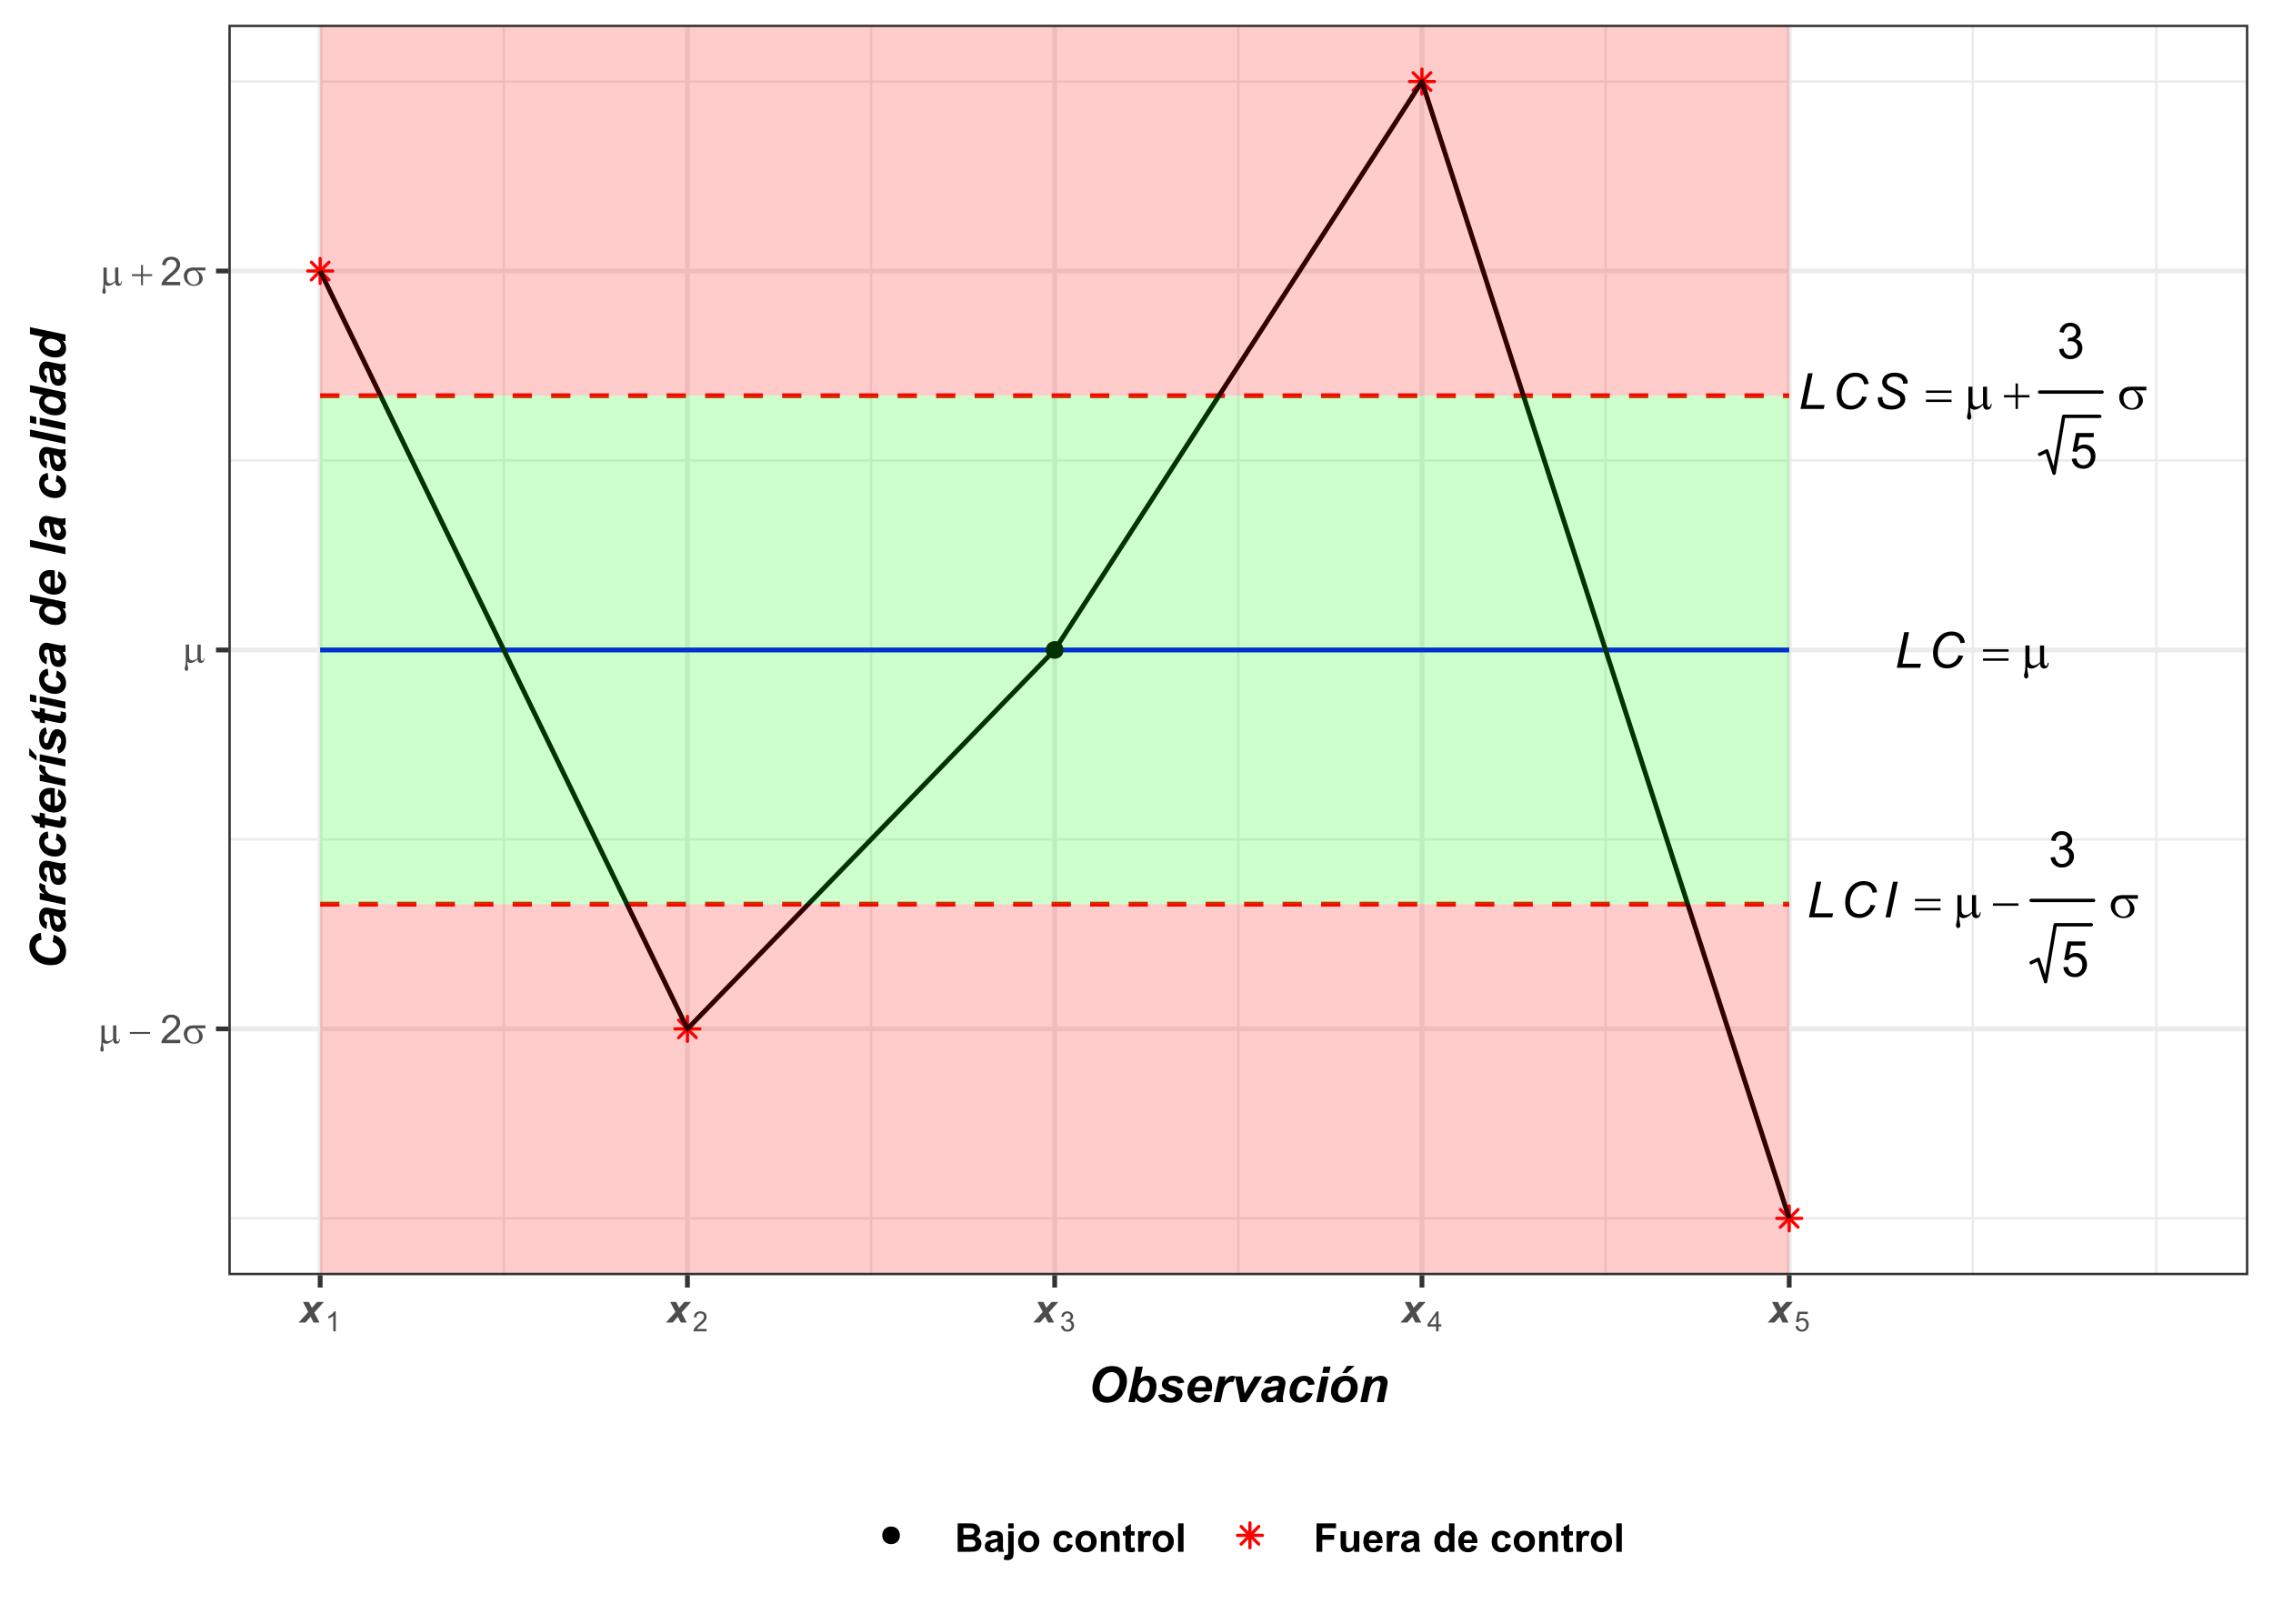 <?xml version="1.0" encoding="UTF-8"?>
<svg xmlns="http://www.w3.org/2000/svg" xmlns:xlink="http://www.w3.org/1999/xlink" width="504" height="360" viewBox="0 0 504 360">
<defs>
<g>
<g id="glyph-0-0">
<path d="M 0.441 0 L 2.09 -7.902 L 3.148 -7.902 L 1.688 -0.895 L 5.789 -0.895 L 5.602 0 Z M 0.441 0 "/>
</g>
<g id="glyph-0-1">
<path d="M 6.656 -2.781 L 7.703 -2.637 C 7.371 -1.723 6.891 -1.031 6.258 -0.566 C 5.625 -0.098 4.918 0.133 4.129 0.133 C 3.168 0.133 2.41 -0.156 1.848 -0.742 C 1.285 -1.328 1.004 -2.168 1.004 -3.262 C 1.004 -4.684 1.43 -5.859 2.285 -6.793 C 3.047 -7.621 3.996 -8.039 5.125 -8.039 C 5.965 -8.039 6.641 -7.812 7.16 -7.363 C 7.68 -6.914 7.98 -6.309 8.062 -5.551 L 7.078 -5.461 C 6.973 -6.031 6.758 -6.457 6.434 -6.742 C 6.109 -7.023 5.688 -7.164 5.176 -7.164 C 4.207 -7.164 3.426 -6.734 2.828 -5.875 C 2.312 -5.137 2.055 -4.258 2.055 -3.238 C 2.055 -2.426 2.254 -1.809 2.652 -1.379 C 3.051 -0.953 3.57 -0.738 4.211 -0.738 C 4.758 -0.738 5.25 -0.918 5.691 -1.273 C 6.133 -1.629 6.457 -2.133 6.656 -2.781 Z M 6.656 -2.781 "/>
</g>
<g id="glyph-0-2">
<path d="M 0.629 0 L 2.285 -7.902 L 3.336 -7.902 L 1.688 0 Z M 0.629 0 "/>
</g>
<g id="glyph-0-3">
<path d="M 0.777 -2.555 L 1.812 -2.652 L 1.801 -2.379 C 1.801 -2.07 1.871 -1.793 2.012 -1.539 C 2.152 -1.285 2.383 -1.09 2.707 -0.953 C 3.031 -0.812 3.414 -0.742 3.859 -0.742 C 4.492 -0.742 4.973 -0.883 5.309 -1.16 C 5.641 -1.438 5.805 -1.75 5.805 -2.109 C 5.805 -2.355 5.719 -2.582 5.543 -2.785 C 5.363 -2.988 4.871 -3.262 4.07 -3.605 C 3.449 -3.875 3.023 -4.082 2.797 -4.227 C 2.441 -4.461 2.18 -4.715 2.012 -4.988 C 1.84 -5.266 1.758 -5.578 1.758 -5.93 C 1.758 -6.336 1.867 -6.703 2.09 -7.027 C 2.312 -7.355 2.641 -7.605 3.07 -7.777 C 3.5 -7.949 3.984 -8.039 4.523 -8.039 C 5.164 -8.039 5.707 -7.93 6.152 -7.715 C 6.594 -7.5 6.914 -7.211 7.113 -6.852 C 7.312 -6.492 7.41 -6.148 7.41 -5.82 C 7.41 -5.789 7.41 -5.734 7.406 -5.66 L 6.387 -5.578 C 6.387 -5.801 6.367 -5.977 6.328 -6.102 C 6.258 -6.32 6.145 -6.508 5.996 -6.656 C 5.844 -6.809 5.637 -6.93 5.371 -7.02 C 5.109 -7.113 4.812 -7.16 4.484 -7.16 C 3.91 -7.16 3.461 -7.027 3.145 -6.77 C 2.898 -6.574 2.777 -6.309 2.777 -5.984 C 2.777 -5.789 2.828 -5.617 2.926 -5.465 C 3.027 -5.309 3.211 -5.16 3.473 -5.012 C 3.66 -4.91 4.102 -4.703 4.805 -4.395 C 5.371 -4.141 5.762 -3.945 5.977 -3.801 C 6.266 -3.609 6.488 -3.379 6.641 -3.109 C 6.797 -2.836 6.871 -2.527 6.871 -2.184 C 6.871 -1.754 6.742 -1.359 6.48 -1 C 6.223 -0.641 5.859 -0.359 5.402 -0.16 C 4.941 0.035 4.414 0.133 3.82 0.133 C 2.926 0.133 2.195 -0.059 1.629 -0.449 C 1.066 -0.84 0.781 -1.543 0.777 -2.555 Z M 0.777 -2.555 "/>
</g>
<g id="glyph-1-0">
<path d="M 0.199 -4.09 L 5.859 -4.09 L 5.859 -3.57 L 0.199 -3.57 L 0.199 -4.09 M 0.199 -2.082 L 5.859 -2.082 L 5.859 -1.547 L 0.199 -1.547 Z M 0.199 -2.082 "/>
</g>
<g id="glyph-1-1">
<path d="M 5.121 -4.938 L 5.121 -1.688 C 5.121 -1.258 5.141 -0.953 5.18 -0.781 C 5.211 -0.66 5.262 -0.57 5.324 -0.516 C 5.391 -0.465 5.457 -0.438 5.531 -0.438 C 5.621 -0.438 5.703 -0.48 5.781 -0.57 C 5.859 -0.66 5.914 -0.84 5.949 -1.105 L 6.172 -1.105 C 6.109 -0.625 5.992 -0.293 5.816 -0.109 C 5.641 0.074 5.418 0.168 5.148 0.168 C 4.883 0.168 4.672 0.086 4.512 -0.074 C 4.355 -0.238 4.258 -0.516 4.227 -0.918 C 3.859 -0.512 3.512 -0.227 3.184 -0.066 C 2.855 0.094 2.57 0.172 2.328 0.172 C 2.168 0.172 2.008 0.141 1.855 0.078 C 1.699 0.016 1.551 -0.078 1.402 -0.199 C 1.395 0.32 1.438 0.777 1.535 1.164 C 1.605 1.441 1.641 1.637 1.641 1.746 C 1.641 1.941 1.59 2.094 1.492 2.211 C 1.391 2.324 1.281 2.383 1.152 2.383 C 1.023 2.383 0.918 2.332 0.836 2.23 C 0.723 2.094 0.668 1.926 0.668 1.719 C 0.668 1.617 0.691 1.492 0.734 1.344 C 0.832 1.004 0.898 0.711 0.922 0.457 C 0.965 0.027 0.988 -0.34 0.988 -0.641 L 0.988 -4.938 L 1.891 -4.938 L 1.891 -1.828 C 1.891 -1.461 1.922 -1.195 1.984 -1.035 C 2.043 -0.875 2.156 -0.746 2.312 -0.652 C 2.469 -0.559 2.629 -0.512 2.785 -0.512 C 2.973 -0.512 3.195 -0.566 3.449 -0.68 C 3.703 -0.789 3.965 -0.969 4.227 -1.219 L 4.227 -4.938 Z M 5.121 -4.938 "/>
</g>
<g id="glyph-1-2">
<path d="M 0.199 -3.105 L 5.859 -3.105 L 5.859 -2.57 L 0.199 -2.57 Z M 0.199 -3.105 "/>
</g>
<g id="glyph-1-3">
<path d="M 6.438 -4.125 L 4.02 -4.125 C 4.562 -3.82 4.977 -3.488 5.254 -3.121 C 5.535 -2.754 5.676 -2.332 5.676 -1.848 C 5.676 -1.297 5.453 -0.82 5.008 -0.426 C 4.562 -0.031 3.965 0.168 3.219 0.168 C 2.43 0.168 1.77 -0.102 1.23 -0.637 C 0.691 -1.172 0.422 -1.82 0.422 -2.578 C 0.422 -3.031 0.535 -3.445 0.762 -3.816 C 0.988 -4.188 1.273 -4.465 1.621 -4.656 C 1.965 -4.844 2.496 -4.938 3.211 -4.938 L 6.438 -4.938 L 6.438 -4.125 M 3.617 -4.125 C 3.465 -4.129 3.352 -4.129 3.273 -4.129 C 2.629 -4.129 2.152 -3.984 1.84 -3.699 C 1.531 -3.41 1.375 -3.004 1.375 -2.48 C 1.375 -1.793 1.559 -1.242 1.93 -0.824 C 2.301 -0.406 2.738 -0.199 3.246 -0.199 C 3.668 -0.199 4.02 -0.352 4.289 -0.656 C 4.562 -0.957 4.699 -1.395 4.699 -1.969 C 4.699 -2.793 4.34 -3.512 3.617 -4.125 Z M 3.617 -4.125 "/>
</g>
<g id="glyph-1-4">
<path d="M 2.77 -5.66 L 3.301 -5.66 L 3.301 -3.082 L 5.859 -3.082 L 5.859 -2.559 L 3.301 -2.559 L 3.301 0 L 2.77 0 L 2.77 -2.559 L 0.199 -2.559 L 0.199 -3.082 L 2.77 -3.082 Z M 2.77 -5.66 "/>
</g>
<g id="glyph-2-0">
<path d="M 0.465 -2.086 L 1.434 -2.215 C 1.547 -1.664 1.734 -1.27 2.004 -1.027 C 2.27 -0.785 2.598 -0.664 2.98 -0.664 C 3.438 -0.664 3.824 -0.82 4.137 -1.137 C 4.453 -1.453 4.609 -1.844 4.609 -2.312 C 4.609 -2.758 4.465 -3.125 4.172 -3.414 C 3.883 -3.703 3.512 -3.848 3.062 -3.848 C 2.879 -3.848 2.648 -3.812 2.379 -3.742 L 2.484 -4.594 C 2.551 -4.586 2.602 -4.582 2.641 -4.582 C 3.055 -4.582 3.426 -4.691 3.758 -4.906 C 4.086 -5.121 4.254 -5.453 4.254 -5.902 C 4.254 -6.258 4.133 -6.555 3.891 -6.785 C 3.652 -7.02 3.34 -7.137 2.961 -7.137 C 2.582 -7.137 2.27 -7.02 2.016 -6.781 C 1.766 -6.543 1.602 -6.188 1.531 -5.715 L 0.562 -5.887 C 0.68 -6.535 0.949 -7.039 1.371 -7.398 C 1.789 -7.758 2.312 -7.934 2.938 -7.934 C 3.367 -7.934 3.766 -7.844 4.129 -7.656 C 4.492 -7.473 4.77 -7.219 4.961 -6.898 C 5.152 -6.578 5.25 -6.242 5.25 -5.883 C 5.25 -5.539 5.16 -5.23 4.977 -4.949 C 4.793 -4.668 4.52 -4.445 4.16 -4.281 C 4.629 -4.172 4.992 -3.949 5.25 -3.609 C 5.508 -3.27 5.637 -2.844 5.637 -2.336 C 5.637 -1.645 5.387 -1.059 4.883 -0.578 C 4.379 -0.102 3.746 0.141 2.977 0.141 C 2.281 0.141 1.707 -0.066 1.246 -0.48 C 0.789 -0.895 0.527 -1.43 0.465 -2.086 Z M 0.465 -2.086 "/>
</g>
<g id="glyph-2-1">
<path d="M 0.457 -2.07 L 1.477 -2.156 C 1.551 -1.66 1.727 -1.289 2.004 -1.039 C 2.277 -0.789 2.609 -0.664 2.996 -0.664 C 3.465 -0.664 3.859 -0.84 4.184 -1.191 C 4.508 -1.543 4.668 -2.012 4.668 -2.594 C 4.668 -3.145 4.512 -3.582 4.203 -3.902 C 3.891 -4.223 3.484 -4.383 2.98 -4.383 C 2.668 -4.383 2.387 -4.312 2.133 -4.168 C 1.883 -4.027 1.684 -3.844 1.543 -3.617 L 0.629 -3.734 L 1.395 -7.793 L 5.324 -7.793 L 5.324 -6.867 L 2.172 -6.867 L 1.746 -4.742 C 2.223 -5.074 2.719 -5.238 3.238 -5.238 C 3.93 -5.238 4.512 -5 4.984 -4.523 C 5.461 -4.043 5.699 -3.43 5.699 -2.68 C 5.699 -1.965 5.488 -1.348 5.074 -0.824 C 4.566 -0.184 3.875 0.133 2.996 0.133 C 2.277 0.133 1.691 -0.066 1.238 -0.469 C 0.781 -0.871 0.523 -1.406 0.457 -2.07 Z M 0.457 -2.07 "/>
</g>
<g id="glyph-3-0">
<path d="M 4.082 -3.938 L 4.082 -1.344 C 4.082 -1 4.098 -0.762 4.129 -0.625 C 4.156 -0.527 4.195 -0.457 4.246 -0.414 C 4.297 -0.371 4.352 -0.348 4.41 -0.348 C 4.48 -0.348 4.547 -0.383 4.609 -0.457 C 4.672 -0.527 4.715 -0.668 4.742 -0.883 L 4.922 -0.883 C 4.871 -0.496 4.777 -0.23 4.637 -0.086 C 4.496 0.059 4.32 0.133 4.102 0.133 C 3.891 0.133 3.723 0.07 3.598 -0.059 C 3.469 -0.188 3.395 -0.414 3.367 -0.73 C 3.078 -0.406 2.801 -0.18 2.539 -0.055 C 2.273 0.074 2.047 0.137 1.855 0.137 C 1.727 0.137 1.602 0.113 1.477 0.062 C 1.355 0.012 1.234 -0.062 1.117 -0.16 C 1.113 0.258 1.148 0.617 1.227 0.93 C 1.277 1.148 1.305 1.305 1.305 1.391 C 1.305 1.547 1.266 1.672 1.188 1.762 C 1.109 1.852 1.02 1.898 0.918 1.898 C 0.816 1.898 0.73 1.859 0.664 1.777 C 0.578 1.672 0.531 1.535 0.531 1.371 C 0.531 1.289 0.551 1.191 0.586 1.07 C 0.664 0.801 0.715 0.566 0.734 0.367 C 0.77 0.023 0.785 -0.27 0.785 -0.512 L 0.785 -3.938 L 1.508 -3.938 L 1.508 -1.457 C 1.508 -1.164 1.531 -0.953 1.582 -0.824 C 1.629 -0.695 1.719 -0.594 1.844 -0.52 C 1.969 -0.445 2.094 -0.41 2.223 -0.41 C 2.371 -0.41 2.547 -0.453 2.75 -0.543 C 2.953 -0.629 3.16 -0.773 3.367 -0.973 L 3.367 -3.938 Z M 4.082 -3.938 "/>
</g>
<g id="glyph-3-1">
<path d="M 0.16 -2.477 L 4.672 -2.477 L 4.672 -2.051 L 0.16 -2.051 Z M 0.16 -2.477 "/>
</g>
<g id="glyph-3-2">
<path d="M 5.129 -3.289 L 3.207 -3.289 C 3.637 -3.047 3.965 -2.781 4.188 -2.488 C 4.414 -2.195 4.523 -1.859 4.523 -1.473 C 4.523 -1.031 4.348 -0.656 3.992 -0.34 C 3.637 -0.023 3.16 0.133 2.566 0.133 C 1.938 0.133 1.41 -0.082 0.98 -0.508 C 0.551 -0.934 0.336 -1.449 0.336 -2.055 C 0.336 -2.418 0.426 -2.746 0.605 -3.043 C 0.785 -3.336 1.016 -3.559 1.293 -3.711 C 1.566 -3.859 1.992 -3.938 2.562 -3.938 L 5.129 -3.938 L 5.129 -3.289 M 2.883 -3.289 C 2.762 -3.289 2.672 -3.293 2.609 -3.293 C 2.094 -3.293 1.715 -3.176 1.469 -2.949 C 1.219 -2.719 1.094 -2.395 1.094 -1.977 C 1.094 -1.43 1.242 -0.988 1.539 -0.656 C 1.832 -0.324 2.184 -0.16 2.586 -0.16 C 2.926 -0.16 3.203 -0.281 3.422 -0.523 C 3.637 -0.766 3.746 -1.113 3.746 -1.57 C 3.746 -2.227 3.461 -2.801 2.883 -3.289 Z M 2.883 -3.289 "/>
</g>
<g id="glyph-3-3">
<path d="M 2.207 -4.512 L 2.629 -4.512 L 2.629 -2.457 L 4.672 -2.457 L 4.672 -2.039 L 2.629 -2.039 L 2.629 0 L 2.207 0 L 2.207 -2.039 L 0.16 -2.039 L 0.16 -2.457 L 2.207 -2.457 Z M 2.207 -4.512 "/>
</g>
<g id="glyph-4-0">
<path d="M 4.43 -0.742 L 4.43 0 L 0.266 0 C 0.262 -0.188 0.289 -0.367 0.355 -0.539 C 0.461 -0.82 0.633 -1.102 0.867 -1.375 C 1.098 -1.648 1.438 -1.969 1.879 -2.328 C 2.562 -2.891 3.023 -3.336 3.266 -3.664 C 3.508 -3.992 3.625 -4.301 3.625 -4.594 C 3.625 -4.898 3.516 -5.16 3.297 -5.367 C 3.078 -5.578 2.793 -5.684 2.441 -5.684 C 2.066 -5.684 1.77 -5.574 1.547 -5.352 C 1.324 -5.125 1.211 -4.816 1.207 -4.422 L 0.414 -4.504 C 0.469 -5.098 0.672 -5.547 1.027 -5.859 C 1.383 -6.168 1.859 -6.324 2.457 -6.324 C 3.062 -6.324 3.539 -6.156 3.895 -5.824 C 4.246 -5.488 4.422 -5.07 4.422 -4.578 C 4.422 -4.324 4.371 -4.078 4.266 -3.832 C 4.164 -3.59 3.992 -3.332 3.754 -3.062 C 3.516 -2.793 3.117 -2.426 2.562 -1.957 C 2.098 -1.566 1.801 -1.301 1.668 -1.164 C 1.535 -1.023 1.426 -0.883 1.34 -0.742 Z M 4.43 -0.742 "/>
</g>
<g id="glyph-5-0">
<path d="M 2.453 -1.281 L 1.32 0 L -0.195 0 L 1.918 -2.336 L 0.758 -4.562 L 2.066 -4.562 L 2.734 -3.262 L 3.891 -4.562 L 5.387 -4.562 L 3.27 -2.195 L 4.422 0 L 3.109 0 Z M 2.453 -1.281 "/>
</g>
<g id="glyph-6-0">
<path d="M 2.297 0 L 1.754 0 L 1.754 -3.449 C 1.625 -3.324 1.453 -3.203 1.242 -3.078 C 1.027 -2.953 0.84 -2.859 0.672 -2.797 L 0.672 -3.32 C 0.973 -3.465 1.238 -3.637 1.465 -3.84 C 1.691 -4.039 1.852 -4.238 1.945 -4.426 L 2.297 -4.426 Z M 2.297 0 "/>
</g>
<g id="glyph-6-1">
<path d="M 3.102 -0.52 L 3.102 0 L 0.188 0 C 0.184 -0.129 0.203 -0.254 0.25 -0.375 C 0.324 -0.574 0.441 -0.77 0.605 -0.961 C 0.77 -1.156 1.004 -1.379 1.312 -1.629 C 1.793 -2.023 2.117 -2.336 2.285 -2.562 C 2.453 -2.793 2.539 -3.012 2.539 -3.215 C 2.539 -3.43 2.461 -3.609 2.309 -3.758 C 2.156 -3.906 1.953 -3.98 1.707 -3.98 C 1.449 -3.98 1.238 -3.902 1.082 -3.746 C 0.926 -3.59 0.848 -3.371 0.844 -3.094 L 0.289 -3.152 C 0.328 -3.566 0.469 -3.883 0.719 -4.102 C 0.969 -4.32 1.301 -4.426 1.719 -4.426 C 2.145 -4.426 2.477 -4.309 2.727 -4.074 C 2.973 -3.84 3.094 -3.551 3.094 -3.203 C 3.094 -3.027 3.059 -2.852 2.988 -2.684 C 2.914 -2.512 2.793 -2.332 2.629 -2.145 C 2.461 -1.957 2.184 -1.699 1.793 -1.367 C 1.469 -1.098 1.258 -0.91 1.168 -0.812 C 1.074 -0.715 1 -0.617 0.938 -0.52 Z M 3.102 -0.52 "/>
</g>
<g id="glyph-6-2">
<path d="M 0.258 -1.164 L 0.801 -1.234 C 0.863 -0.93 0.969 -0.707 1.117 -0.574 C 1.266 -0.438 1.449 -0.371 1.664 -0.371 C 1.918 -0.371 2.133 -0.457 2.309 -0.633 C 2.484 -0.812 2.57 -1.031 2.57 -1.289 C 2.57 -1.539 2.492 -1.742 2.328 -1.906 C 2.164 -2.066 1.961 -2.148 1.707 -2.148 C 1.605 -2.148 1.48 -2.129 1.328 -2.086 L 1.387 -2.562 C 1.422 -2.559 1.453 -2.555 1.473 -2.555 C 1.703 -2.555 1.91 -2.617 2.098 -2.738 C 2.281 -2.859 2.375 -3.043 2.375 -3.293 C 2.375 -3.492 2.305 -3.656 2.172 -3.785 C 2.039 -3.918 1.863 -3.98 1.652 -3.98 C 1.441 -3.98 1.266 -3.918 1.125 -3.785 C 0.984 -3.652 0.895 -3.453 0.855 -3.188 L 0.312 -3.285 C 0.379 -3.648 0.531 -3.93 0.766 -4.129 C 1 -4.328 1.289 -4.426 1.641 -4.426 C 1.879 -4.426 2.102 -4.375 2.305 -4.273 C 2.508 -4.168 2.66 -4.027 2.77 -3.852 C 2.875 -3.672 2.93 -3.48 2.93 -3.281 C 2.93 -3.09 2.879 -2.918 2.777 -2.762 C 2.676 -2.605 2.523 -2.48 2.32 -2.387 C 2.582 -2.328 2.785 -2.203 2.93 -2.016 C 3.074 -1.824 3.145 -1.586 3.145 -1.301 C 3.145 -0.918 3.004 -0.59 2.727 -0.324 C 2.445 -0.055 2.09 0.078 1.66 0.078 C 1.273 0.078 0.953 -0.035 0.695 -0.27 C 0.441 -0.5 0.293 -0.797 0.258 -1.164 Z M 0.258 -1.164 "/>
</g>
<g id="glyph-6-3">
<path d="M 1.992 0 L 1.992 -1.055 L 0.078 -1.055 L 0.078 -1.551 L 2.09 -4.41 L 2.531 -4.41 L 2.531 -1.551 L 3.129 -1.551 L 3.129 -1.055 L 2.531 -1.055 L 2.531 0 L 1.992 0 M 1.992 -1.551 L 1.992 -3.539 L 0.609 -1.551 Z M 1.992 -1.551 "/>
</g>
<g id="glyph-6-4">
<path d="M 0.254 -1.156 L 0.824 -1.203 C 0.867 -0.926 0.965 -0.719 1.117 -0.578 C 1.27 -0.441 1.457 -0.371 1.672 -0.371 C 1.934 -0.371 2.152 -0.469 2.336 -0.664 C 2.516 -0.859 2.605 -1.121 2.605 -1.445 C 2.605 -1.754 2.52 -2 2.344 -2.176 C 2.172 -2.355 1.945 -2.445 1.664 -2.445 C 1.488 -2.445 1.332 -2.406 1.191 -2.328 C 1.051 -2.246 0.941 -2.145 0.859 -2.02 L 0.352 -2.086 L 0.777 -4.348 L 2.973 -4.348 L 2.973 -3.832 L 1.211 -3.832 L 0.973 -2.648 C 1.238 -2.832 1.516 -2.922 1.809 -2.922 C 2.191 -2.922 2.516 -2.789 2.781 -2.523 C 3.047 -2.258 3.18 -1.914 3.18 -1.496 C 3.18 -1.098 3.062 -0.75 2.832 -0.461 C 2.547 -0.102 2.16 0.074 1.672 0.074 C 1.27 0.074 0.945 -0.035 0.691 -0.262 C 0.438 -0.484 0.293 -0.785 0.254 -1.156 Z M 0.254 -1.156 "/>
</g>
<g id="glyph-7-0">
<path d="M 0.961 -3.09 C 0.961 -3.555 1.031 -4.043 1.172 -4.559 C 1.352 -5.25 1.633 -5.852 2.008 -6.359 C 2.379 -6.867 2.852 -7.27 3.422 -7.566 C 3.992 -7.859 4.641 -8.008 5.367 -8.008 C 6.34 -8.008 7.125 -7.707 7.727 -7.102 C 8.324 -6.496 8.625 -5.695 8.625 -4.695 C 8.625 -3.863 8.43 -3.059 8.039 -2.281 C 7.648 -1.504 7.121 -0.906 6.449 -0.488 C 5.781 -0.07 5.023 0.141 4.18 0.141 C 3.445 0.141 2.828 -0.027 2.332 -0.359 C 1.832 -0.691 1.48 -1.105 1.273 -1.598 C 1.066 -2.09 0.961 -2.586 0.961 -3.09 M 2.562 -3.121 C 2.562 -2.578 2.727 -2.125 3.055 -1.762 C 3.387 -1.398 3.82 -1.215 4.355 -1.215 C 4.793 -1.215 5.211 -1.359 5.617 -1.645 C 6.02 -1.934 6.352 -2.371 6.613 -2.957 C 6.879 -3.543 7.008 -4.113 7.008 -4.668 C 7.008 -5.285 6.844 -5.773 6.508 -6.125 C 6.176 -6.477 5.754 -6.656 5.238 -6.656 C 4.445 -6.656 3.801 -6.285 3.305 -5.547 C 2.809 -4.812 2.562 -4 2.562 -3.121 Z M 2.562 -3.121 "/>
</g>
<g id="glyph-7-1">
<path d="M 0.398 0 L 2.039 -7.875 L 3.586 -7.875 L 3.035 -5.242 C 3.316 -5.457 3.582 -5.609 3.828 -5.703 C 4.07 -5.793 4.34 -5.84 4.629 -5.84 C 5.23 -5.84 5.715 -5.637 6.074 -5.234 C 6.438 -4.832 6.617 -4.246 6.617 -3.477 C 6.617 -2.957 6.531 -2.453 6.363 -1.965 C 6.191 -1.473 5.965 -1.078 5.68 -0.77 C 5.395 -0.465 5.098 -0.238 4.781 -0.09 C 4.469 0.059 4.141 0.133 3.797 0.133 C 2.98 0.133 2.383 -0.223 2 -0.941 L 1.801 0 L 0.398 0 M 2.477 -2.324 C 2.477 -1.941 2.586 -1.633 2.801 -1.391 C 3.02 -1.152 3.273 -1.031 3.566 -1.031 C 3.824 -1.031 4.07 -1.125 4.305 -1.312 C 4.539 -1.496 4.734 -1.793 4.891 -2.203 C 5.047 -2.609 5.125 -3.023 5.125 -3.438 C 5.125 -3.844 5.02 -4.16 4.809 -4.391 C 4.602 -4.621 4.348 -4.738 4.051 -4.738 C 3.664 -4.738 3.328 -4.559 3.051 -4.199 C 2.668 -3.711 2.477 -3.086 2.477 -2.324 Z M 2.477 -2.324 "/>
</g>
<g id="glyph-7-2">
<path d="M 0.242 -1.594 L 1.734 -1.832 C 1.867 -1.516 2.031 -1.293 2.23 -1.164 C 2.426 -1.031 2.695 -0.969 3.035 -0.969 C 3.387 -0.969 3.668 -1.047 3.879 -1.203 C 4.023 -1.312 4.098 -1.441 4.098 -1.594 C 4.098 -1.699 4.062 -1.793 3.984 -1.875 C 3.906 -1.953 3.695 -2.051 3.348 -2.164 C 2.414 -2.473 1.84 -2.715 1.617 -2.895 C 1.27 -3.176 1.094 -3.539 1.094 -3.992 C 1.094 -4.441 1.266 -4.832 1.602 -5.156 C 2.07 -5.609 2.766 -5.84 3.691 -5.84 C 4.426 -5.84 4.98 -5.703 5.355 -5.438 C 5.73 -5.168 5.969 -4.805 6.07 -4.344 L 4.645 -4.098 C 4.57 -4.305 4.449 -4.461 4.281 -4.566 C 4.051 -4.703 3.777 -4.773 3.453 -4.773 C 3.133 -4.773 2.898 -4.723 2.758 -4.613 C 2.617 -4.508 2.547 -4.383 2.547 -4.242 C 2.547 -4.102 2.617 -3.98 2.762 -3.891 C 2.852 -3.832 3.137 -3.73 3.625 -3.586 C 4.379 -3.371 4.879 -3.156 5.133 -2.945 C 5.492 -2.645 5.672 -2.289 5.672 -1.867 C 5.672 -1.328 5.445 -0.859 4.988 -0.461 C 4.535 -0.066 3.895 0.133 3.066 0.133 C 2.242 0.133 1.605 -0.016 1.156 -0.32 C 0.707 -0.621 0.402 -1.047 0.242 -1.594 Z M 0.242 -1.594 "/>
</g>
<g id="glyph-7-3">
<path d="M 5.992 -2.375 L 2.125 -2.375 C 2.125 -2.312 2.121 -2.266 2.121 -2.234 C 2.121 -1.855 2.23 -1.547 2.445 -1.316 C 2.664 -1.082 2.926 -0.969 3.238 -0.969 C 3.75 -0.969 4.148 -1.23 4.438 -1.762 L 5.816 -1.531 C 5.547 -0.977 5.188 -0.559 4.738 -0.281 C 4.289 -0.004 3.785 0.133 3.227 0.133 C 2.461 0.133 1.84 -0.109 1.359 -0.594 C 0.879 -1.078 0.641 -1.719 0.641 -2.52 C 0.641 -3.301 0.855 -3.996 1.289 -4.602 C 1.879 -5.426 2.723 -5.84 3.82 -5.84 C 4.516 -5.84 5.07 -5.621 5.484 -5.191 C 5.895 -4.758 6.102 -4.156 6.102 -3.379 C 6.102 -3.008 6.066 -2.672 5.992 -2.375 M 4.695 -3.312 C 4.699 -3.383 4.699 -3.434 4.699 -3.469 C 4.699 -3.891 4.605 -4.211 4.414 -4.422 C 4.227 -4.633 3.973 -4.738 3.652 -4.738 C 3.332 -4.738 3.047 -4.617 2.797 -4.379 C 2.543 -4.137 2.371 -3.781 2.281 -3.312 Z M 4.695 -3.312 "/>
</g>
<g id="glyph-7-4">
<path d="M 1.547 -5.703 L 2.984 -5.703 L 2.754 -4.598 C 3.293 -5.426 3.875 -5.84 4.5 -5.84 C 4.723 -5.84 4.961 -5.781 5.215 -5.672 L 4.625 -4.41 C 4.484 -4.461 4.336 -4.484 4.18 -4.484 C 3.914 -4.484 3.645 -4.383 3.371 -4.184 C 3.098 -3.984 2.883 -3.715 2.727 -3.383 C 2.574 -3.047 2.422 -2.516 2.273 -1.789 L 1.895 0 L 0.355 0 Z M 1.547 -5.703 "/>
</g>
<g id="glyph-7-5">
<path d="M 3.293 0 L 1.965 0 L 0.82 -5.703 L 2.336 -5.703 L 2.738 -3.219 C 2.852 -2.543 2.918 -2.098 2.938 -1.875 C 2.965 -1.934 3.09 -2.168 3.312 -2.57 C 3.531 -2.973 3.668 -3.215 3.719 -3.297 L 5.133 -5.703 L 6.801 -5.703 Z M 3.293 0 "/>
</g>
<g id="glyph-7-6">
<path d="M 2.617 -4.086 L 1.113 -4.215 C 1.285 -4.727 1.582 -5.121 2.012 -5.41 C 2.438 -5.695 3.008 -5.84 3.711 -5.84 C 4.445 -5.84 4.988 -5.691 5.34 -5.395 C 5.691 -5.102 5.867 -4.738 5.867 -4.312 C 5.867 -4.141 5.852 -3.957 5.82 -3.766 C 5.789 -3.57 5.684 -3.062 5.5 -2.238 C 5.352 -1.559 5.273 -1.082 5.273 -0.812 C 5.273 -0.566 5.316 -0.297 5.402 0 L 3.906 0 C 3.844 -0.207 3.805 -0.422 3.793 -0.645 C 3.566 -0.395 3.309 -0.203 3.012 -0.066 C 2.719 0.066 2.426 0.133 2.125 0.133 C 1.656 0.133 1.266 -0.02 0.957 -0.332 C 0.648 -0.641 0.492 -1.039 0.492 -1.523 C 0.492 -2.07 0.664 -2.504 1 -2.832 C 1.34 -3.156 1.945 -3.352 2.812 -3.422 C 3.547 -3.48 4.039 -3.555 4.285 -3.641 C 4.352 -3.855 4.383 -4.027 4.383 -4.156 C 4.383 -4.32 4.316 -4.461 4.184 -4.57 C 4.051 -4.684 3.855 -4.738 3.594 -4.738 C 3.316 -4.738 3.102 -4.68 2.941 -4.566 C 2.781 -4.457 2.672 -4.297 2.617 -4.086 M 4.082 -2.66 C 3.988 -2.633 3.867 -2.609 3.711 -2.59 C 2.938 -2.496 2.434 -2.359 2.195 -2.18 C 2.027 -2.051 1.945 -1.879 1.945 -1.66 C 1.945 -1.48 2.008 -1.328 2.137 -1.207 C 2.266 -1.082 2.438 -1.02 2.648 -1.02 C 2.879 -1.02 3.102 -1.078 3.305 -1.191 C 3.512 -1.301 3.664 -1.449 3.77 -1.625 C 3.871 -1.801 3.961 -2.078 4.039 -2.453 Z M 4.082 -2.66 "/>
</g>
<g id="glyph-7-7">
<path d="M 4.309 -2.148 L 5.805 -1.906 C 5.559 -1.242 5.195 -0.734 4.711 -0.387 C 4.227 -0.039 3.668 0.133 3.031 0.133 C 2.301 0.133 1.727 -0.082 1.301 -0.516 C 0.875 -0.949 0.66 -1.547 0.66 -2.305 C 0.66 -2.922 0.789 -3.508 1.047 -4.062 C 1.305 -4.613 1.695 -5.047 2.211 -5.363 C 2.73 -5.68 3.301 -5.84 3.922 -5.84 C 4.594 -5.84 5.133 -5.664 5.531 -5.312 C 5.934 -4.961 6.16 -4.5 6.211 -3.926 L 4.742 -3.77 C 4.707 -4.09 4.609 -4.324 4.449 -4.473 C 4.289 -4.625 4.082 -4.699 3.824 -4.699 C 3.527 -4.699 3.25 -4.59 2.992 -4.367 C 2.734 -4.145 2.535 -3.812 2.398 -3.371 C 2.262 -2.93 2.191 -2.512 2.191 -2.125 C 2.191 -1.789 2.273 -1.531 2.438 -1.348 C 2.602 -1.164 2.809 -1.074 3.055 -1.074 C 3.305 -1.074 3.543 -1.164 3.77 -1.344 C 4 -1.523 4.18 -1.789 4.309 -2.148 Z M 4.309 -2.148 "/>
</g>
<g id="glyph-7-8">
<path d="M 2.086 -7.875 L 3.625 -7.875 L 3.336 -6.477 L 1.793 -6.477 L 2.086 -7.875 M 1.633 -5.703 L 3.176 -5.703 L 1.98 0 L 0.441 0 Z M 1.633 -5.703 "/>
</g>
<g id="glyph-7-9">
<path d="M 0.664 -2.367 C 0.664 -3.426 0.965 -4.266 1.559 -4.895 C 2.156 -5.523 2.941 -5.84 3.91 -5.84 C 4.75 -5.84 5.41 -5.605 5.883 -5.145 C 6.355 -4.68 6.59 -4.055 6.59 -3.27 C 6.59 -2.348 6.297 -1.547 5.703 -0.875 C 5.113 -0.203 4.32 0.133 3.328 0.133 C 2.793 0.133 2.316 0.027 1.902 -0.188 C 1.484 -0.402 1.176 -0.707 0.973 -1.102 C 0.77 -1.496 0.664 -1.918 0.664 -2.367 M 5.059 -3.469 C 5.059 -3.836 4.953 -4.129 4.738 -4.348 C 4.527 -4.566 4.254 -4.68 3.914 -4.68 C 3.582 -4.68 3.289 -4.574 3.031 -4.371 C 2.773 -4.164 2.57 -3.863 2.43 -3.473 C 2.285 -3.082 2.211 -2.719 2.211 -2.391 C 2.211 -1.98 2.324 -1.656 2.547 -1.418 C 2.77 -1.18 3.047 -1.059 3.383 -1.059 C 3.805 -1.059 4.16 -1.238 4.445 -1.602 C 4.855 -2.113 5.059 -2.734 5.059 -3.469 M 4.254 -8.035 L 5.898 -8.035 L 4.156 -6.422 L 3.133 -6.422 Z M 4.254 -8.035 "/>
</g>
<g id="glyph-7-10">
<path d="M 1.656 -5.703 L 3.117 -5.703 L 2.965 -4.961 C 3.328 -5.277 3.672 -5.504 3.988 -5.637 C 4.305 -5.77 4.641 -5.84 4.988 -5.84 C 5.457 -5.84 5.828 -5.703 6.098 -5.438 C 6.371 -5.168 6.504 -4.812 6.504 -4.367 C 6.504 -4.168 6.445 -3.785 6.328 -3.227 L 5.656 0 L 4.113 0 L 4.789 -3.238 C 4.891 -3.723 4.941 -4.012 4.941 -4.102 C 4.941 -4.301 4.883 -4.457 4.766 -4.566 C 4.652 -4.68 4.488 -4.738 4.281 -4.738 C 4.055 -4.738 3.805 -4.641 3.527 -4.453 C 3.254 -4.262 3.035 -4.012 2.879 -3.699 C 2.766 -3.48 2.637 -3.027 2.492 -2.344 L 2.004 0 L 0.461 0 Z M 1.656 -5.703 "/>
</g>
<g id="glyph-8-0">
<path d="M -2.836 -6.156 L -2.59 -7.789 C -1.703 -7.469 -1.027 -6.992 -0.562 -6.355 C -0.094 -5.715 0.141 -4.969 0.141 -4.113 C 0.141 -3.152 -0.152 -2.398 -0.73 -1.855 C -1.312 -1.312 -2.152 -1.043 -3.254 -1.043 C -4.148 -1.043 -4.969 -1.223 -5.711 -1.586 C -6.457 -1.949 -7.023 -2.453 -7.418 -3.098 C -7.812 -3.742 -8.008 -4.445 -8.008 -5.203 C -8.008 -6.059 -7.781 -6.746 -7.324 -7.273 C -6.867 -7.797 -6.246 -8.109 -5.457 -8.203 L -5.305 -6.648 C -5.766 -6.562 -6.098 -6.398 -6.305 -6.152 C -6.508 -5.906 -6.613 -5.582 -6.613 -5.172 C -6.613 -4.727 -6.477 -4.309 -6.203 -3.918 C -5.93 -3.531 -5.508 -3.219 -4.93 -2.988 C -4.352 -2.754 -3.773 -2.637 -3.195 -2.637 C -2.566 -2.637 -2.078 -2.789 -1.734 -3.09 C -1.391 -3.395 -1.219 -3.77 -1.219 -4.223 C -1.219 -4.641 -1.355 -5.023 -1.629 -5.375 C -1.898 -5.723 -2.301 -5.984 -2.836 -6.156 Z M -2.836 -6.156 "/>
</g>
<g id="glyph-8-1">
<path d="M -4.086 -2.617 L -4.215 -1.113 C -4.727 -1.285 -5.121 -1.582 -5.41 -2.012 C -5.695 -2.438 -5.84 -3.008 -5.84 -3.711 C -5.84 -4.445 -5.691 -4.988 -5.395 -5.34 C -5.102 -5.691 -4.738 -5.867 -4.312 -5.867 C -4.141 -5.867 -3.957 -5.852 -3.766 -5.82 C -3.57 -5.789 -3.062 -5.684 -2.238 -5.5 C -1.559 -5.352 -1.082 -5.273 -0.812 -5.273 C -0.566 -5.273 -0.297 -5.316 0 -5.402 L 0 -3.906 C -0.207 -3.844 -0.422 -3.805 -0.645 -3.793 C -0.395 -3.566 -0.203 -3.309 -0.066 -3.012 C 0.066 -2.719 0.133 -2.426 0.133 -2.125 C 0.133 -1.656 -0.02 -1.266 -0.332 -0.957 C -0.641 -0.648 -1.039 -0.496 -1.523 -0.496 C -2.07 -0.496 -2.504 -0.664 -2.832 -1 C -3.156 -1.34 -3.352 -1.945 -3.422 -2.812 C -3.48 -3.547 -3.555 -4.039 -3.641 -4.285 C -3.855 -4.352 -4.027 -4.383 -4.156 -4.383 C -4.32 -4.383 -4.461 -4.316 -4.57 -4.184 C -4.684 -4.051 -4.738 -3.855 -4.738 -3.594 C -4.738 -3.316 -4.68 -3.102 -4.566 -2.941 C -4.457 -2.781 -4.297 -2.672 -4.086 -2.617 M -2.66 -4.082 C -2.633 -3.988 -2.609 -3.867 -2.59 -3.711 C -2.496 -2.938 -2.359 -2.434 -2.18 -2.195 C -2.051 -2.027 -1.879 -1.945 -1.66 -1.945 C -1.48 -1.945 -1.328 -2.008 -1.207 -2.137 C -1.082 -2.266 -1.02 -2.438 -1.02 -2.648 C -1.02 -2.879 -1.078 -3.102 -1.191 -3.305 C -1.301 -3.512 -1.449 -3.664 -1.625 -3.77 C -1.801 -3.871 -2.078 -3.961 -2.453 -4.039 Z M -2.66 -4.082 "/>
</g>
<g id="glyph-8-2">
<path d="M -5.703 -1.547 L -5.703 -2.988 L -4.598 -2.754 C -5.426 -3.293 -5.84 -3.875 -5.84 -4.5 C -5.84 -4.723 -5.781 -4.961 -5.672 -5.215 L -4.41 -4.625 C -4.461 -4.484 -4.484 -4.336 -4.484 -4.18 C -4.484 -3.914 -4.383 -3.645 -4.184 -3.371 C -3.984 -3.098 -3.715 -2.883 -3.383 -2.727 C -3.047 -2.574 -2.516 -2.422 -1.789 -2.273 L 0 -1.895 L 0 -0.355 Z M -5.703 -1.547 "/>
</g>
<g id="glyph-8-3">
<path d="M -2.148 -4.309 L -1.906 -5.805 C -1.242 -5.559 -0.734 -5.195 -0.387 -4.711 C -0.039 -4.227 0.133 -3.668 0.133 -3.031 C 0.133 -2.301 -0.082 -1.727 -0.516 -1.301 C -0.949 -0.875 -1.547 -0.66 -2.305 -0.66 C -2.922 -0.66 -3.508 -0.789 -4.062 -1.047 C -4.613 -1.305 -5.047 -1.695 -5.363 -2.215 C -5.68 -2.73 -5.84 -3.301 -5.84 -3.922 C -5.84 -4.594 -5.664 -5.133 -5.312 -5.531 C -4.961 -5.934 -4.5 -6.16 -3.926 -6.211 L -3.77 -4.742 C -4.09 -4.707 -4.324 -4.609 -4.473 -4.449 C -4.625 -4.289 -4.699 -4.082 -4.699 -3.824 C -4.699 -3.527 -4.59 -3.25 -4.367 -2.992 C -4.145 -2.734 -3.812 -2.535 -3.371 -2.398 C -2.93 -2.262 -2.512 -2.191 -2.125 -2.191 C -1.789 -2.191 -1.531 -2.273 -1.348 -2.438 C -1.164 -2.602 -1.074 -2.809 -1.074 -3.055 C -1.074 -3.305 -1.164 -3.543 -1.344 -3.77 C -1.523 -4 -1.789 -4.18 -2.148 -4.309 Z M -2.148 -4.309 "/>
</g>
<g id="glyph-8-4">
<path d="M -4.559 -0.828 L -5.703 -1.062 L -5.703 -1.816 L -6.617 -2.004 L -7.68 -3.77 L -5.703 -3.355 L -5.703 -4.297 L -4.559 -4.062 L -4.559 -3.117 L -2.172 -2.617 C -1.738 -2.527 -1.488 -2.48 -1.43 -2.48 C -1.309 -2.48 -1.219 -2.52 -1.152 -2.594 C -1.086 -2.668 -1.051 -2.805 -1.051 -3.004 C -1.051 -3.07 -1.066 -3.242 -1.09 -3.512 L 0.055 -3.27 C 0.109 -3.008 0.133 -2.734 0.133 -2.453 C 0.133 -1.91 0.031 -1.516 -0.18 -1.266 C -0.391 -1.02 -0.68 -0.898 -1.055 -0.898 C -1.227 -0.898 -1.633 -0.965 -2.266 -1.098 L -4.559 -1.574 Z M -4.559 -0.828 "/>
</g>
<g id="glyph-8-5">
<path d="M -2.375 -5.992 L -2.375 -2.125 C -2.312 -2.125 -2.266 -2.121 -2.234 -2.121 C -1.855 -2.121 -1.547 -2.23 -1.316 -2.445 C -1.082 -2.664 -0.965 -2.926 -0.965 -3.238 C -0.965 -3.75 -1.23 -4.148 -1.762 -4.438 L -1.531 -5.816 C -0.977 -5.547 -0.559 -5.188 -0.281 -4.738 C -0.004 -4.289 0.133 -3.785 0.133 -3.227 C 0.133 -2.461 -0.109 -1.84 -0.594 -1.359 C -1.078 -0.879 -1.719 -0.641 -2.52 -0.641 C -3.301 -0.641 -3.996 -0.855 -4.602 -1.289 C -5.426 -1.879 -5.84 -2.723 -5.84 -3.82 C -5.84 -4.516 -5.621 -5.07 -5.191 -5.484 C -4.758 -5.895 -4.156 -6.102 -3.379 -6.102 C -3.008 -6.102 -2.672 -6.066 -2.375 -5.992 M -3.312 -4.695 C -3.383 -4.699 -3.434 -4.699 -3.469 -4.699 C -3.891 -4.699 -4.211 -4.605 -4.422 -4.414 C -4.633 -4.227 -4.738 -3.973 -4.738 -3.652 C -4.738 -3.332 -4.617 -3.047 -4.379 -2.797 C -4.137 -2.543 -3.781 -2.371 -3.312 -2.281 Z M -3.312 -4.695 "/>
</g>
<g id="glyph-8-6">
<path d="M -5.703 -1.633 L -5.703 -3.176 L 0 -1.98 L 0 -0.441 L -5.703 -1.633 M -8.035 -2.902 L -8.035 -4.543 L -6.422 -2.805 L -6.422 -1.777 Z M -8.035 -2.902 "/>
</g>
<g id="glyph-8-7">
<path d="M -1.594 -0.242 L -1.832 -1.734 C -1.516 -1.867 -1.293 -2.031 -1.164 -2.23 C -1.031 -2.426 -0.965 -2.695 -0.965 -3.035 C -0.965 -3.387 -1.047 -3.668 -1.203 -3.879 C -1.309 -4.023 -1.441 -4.098 -1.594 -4.098 C -1.699 -4.098 -1.793 -4.062 -1.875 -3.984 C -1.953 -3.906 -2.051 -3.695 -2.164 -3.348 C -2.473 -2.414 -2.715 -1.84 -2.895 -1.617 C -3.176 -1.27 -3.539 -1.094 -3.992 -1.098 C -4.441 -1.094 -4.832 -1.266 -5.156 -1.602 C -5.609 -2.07 -5.84 -2.766 -5.84 -3.691 C -5.84 -4.426 -5.703 -4.98 -5.438 -5.355 C -5.168 -5.73 -4.805 -5.969 -4.344 -6.07 L -4.098 -4.645 C -4.305 -4.57 -4.461 -4.449 -4.566 -4.281 C -4.703 -4.051 -4.773 -3.777 -4.773 -3.453 C -4.773 -3.133 -4.723 -2.898 -4.613 -2.758 C -4.508 -2.617 -4.383 -2.547 -4.242 -2.547 C -4.102 -2.547 -3.98 -2.617 -3.891 -2.762 C -3.832 -2.852 -3.73 -3.137 -3.586 -3.625 C -3.371 -4.379 -3.156 -4.879 -2.941 -5.133 C -2.645 -5.492 -2.289 -5.672 -1.867 -5.672 C -1.328 -5.672 -0.859 -5.445 -0.461 -4.988 C -0.066 -4.535 0.133 -3.895 0.133 -3.066 C 0.133 -2.242 -0.016 -1.605 -0.32 -1.156 C -0.621 -0.707 -1.047 -0.402 -1.594 -0.242 Z M -1.594 -0.242 "/>
</g>
<g id="glyph-8-8">
<path d="M -7.875 -2.086 L -7.875 -3.625 L -6.477 -3.336 L -6.477 -1.793 L -7.875 -2.086 M -5.703 -1.633 L -5.703 -3.176 L 0 -1.98 L 0 -0.441 Z M -5.703 -1.633 "/>
</g>
<g id="glyph-8-9">
</g>
<g id="glyph-8-10">
<path d="M 0 -5.711 L 0 -4.25 L -0.617 -4.379 C -0.348 -4.098 -0.156 -3.824 -0.039 -3.555 C 0.074 -3.281 0.133 -2.977 0.133 -2.637 C 0.133 -2.047 -0.066 -1.566 -0.469 -1.199 C -0.871 -0.832 -1.469 -0.648 -2.258 -0.648 C -3.168 -0.648 -3.996 -0.906 -4.73 -1.422 C -5.469 -1.938 -5.84 -2.621 -5.84 -3.469 C -5.84 -4.234 -5.535 -4.812 -4.926 -5.195 L -7.875 -5.812 L -7.875 -7.352 L 0 -5.711 M -2.32 -2.148 C -1.91 -2.148 -1.594 -2.25 -1.363 -2.457 C -1.137 -2.664 -1.02 -2.918 -1.02 -3.219 C -1.02 -3.496 -1.117 -3.758 -1.309 -4 C -1.5 -4.242 -1.793 -4.434 -2.188 -4.578 C -2.578 -4.723 -2.957 -4.797 -3.32 -4.797 C -3.73 -4.797 -4.062 -4.684 -4.32 -4.465 C -4.574 -4.242 -4.699 -3.984 -4.699 -3.695 C -4.699 -3.246 -4.449 -2.875 -3.949 -2.582 C -3.445 -2.293 -2.902 -2.148 -2.32 -2.148 Z M -2.32 -2.148 "/>
</g>
<g id="glyph-8-11">
<path d="M 0 -0.43 L -7.875 -2.078 L -7.875 -3.613 L 0 -1.973 Z M 0 -0.43 "/>
</g>
<g id="glyph-9-0">
<path d="M 0.645 -6.301 L 3.164 -6.301 C 3.66 -6.301 4.031 -6.277 4.277 -6.238 C 4.523 -6.195 4.742 -6.109 4.934 -5.977 C 5.129 -5.844 5.289 -5.668 5.418 -5.449 C 5.547 -5.23 5.613 -4.984 5.613 -4.715 C 5.613 -4.418 5.531 -4.148 5.375 -3.902 C 5.215 -3.656 5 -3.469 4.727 -3.348 C 5.109 -3.234 5.406 -3.047 5.613 -2.777 C 5.816 -2.508 5.922 -2.191 5.922 -1.828 C 5.922 -1.539 5.855 -1.262 5.723 -0.992 C 5.59 -0.719 5.406 -0.504 5.176 -0.34 C 4.945 -0.18 4.66 -0.082 4.324 -0.043 C 4.109 -0.02 3.598 -0.004 2.789 0 L 0.645 0 L 0.645 -6.301 M 1.918 -5.25 L 1.918 -3.793 L 2.75 -3.793 C 3.246 -3.793 3.555 -3.801 3.676 -3.816 C 3.891 -3.84 4.062 -3.918 4.188 -4.043 C 4.312 -4.164 4.375 -4.328 4.375 -4.531 C 4.375 -4.727 4.32 -4.887 4.215 -5.008 C 4.105 -5.129 3.945 -5.203 3.734 -5.23 C 3.609 -5.242 3.246 -5.25 2.648 -5.25 L 1.918 -5.25 M 1.918 -2.746 L 1.918 -1.062 L 3.094 -1.062 C 3.551 -1.062 3.844 -1.074 3.965 -1.102 C 4.156 -1.133 4.309 -1.219 4.43 -1.352 C 4.547 -1.484 4.605 -1.664 4.605 -1.887 C 4.605 -2.074 4.559 -2.234 4.469 -2.367 C 4.379 -2.5 4.246 -2.594 4.07 -2.656 C 3.898 -2.715 3.523 -2.746 2.945 -2.746 Z M 1.918 -2.746 "/>
</g>
<g id="glyph-9-1">
<path d="M 1.535 -3.172 L 0.438 -3.367 C 0.562 -3.809 0.773 -4.137 1.074 -4.348 C 1.375 -4.559 1.82 -4.668 2.414 -4.668 C 2.953 -4.668 3.355 -4.602 3.617 -4.477 C 3.883 -4.348 4.066 -4.188 4.176 -3.988 C 4.281 -3.793 4.336 -3.434 4.336 -2.91 L 4.324 -1.5 C 4.324 -1.098 4.344 -0.805 4.379 -0.613 C 4.418 -0.422 4.492 -0.219 4.598 0 L 3.402 0 C 3.371 -0.082 3.332 -0.199 3.289 -0.355 C 3.266 -0.43 3.254 -0.477 3.246 -0.5 C 3.039 -0.297 2.816 -0.148 2.582 -0.047 C 2.348 0.055 2.098 0.102 1.832 0.102 C 1.359 0.102 0.992 -0.023 0.719 -0.281 C 0.449 -0.535 0.312 -0.855 0.312 -1.246 C 0.312 -1.504 0.375 -1.734 0.5 -1.938 C 0.621 -2.137 0.793 -2.293 1.016 -2.398 C 1.238 -2.508 1.559 -2.602 1.977 -2.68 C 2.539 -2.789 2.934 -2.887 3.148 -2.977 L 3.148 -3.098 C 3.148 -3.332 3.094 -3.496 2.977 -3.594 C 2.863 -3.691 2.648 -3.742 2.328 -3.742 C 2.113 -3.742 1.945 -3.699 1.828 -3.617 C 1.707 -3.531 1.609 -3.383 1.535 -3.172 M 3.148 -2.191 C 2.996 -2.141 2.75 -2.078 2.414 -2.008 C 2.078 -1.934 1.859 -1.863 1.758 -1.797 C 1.602 -1.684 1.52 -1.543 1.52 -1.371 C 1.52 -1.203 1.586 -1.055 1.711 -0.934 C 1.836 -0.809 1.996 -0.746 2.191 -0.746 C 2.41 -0.746 2.617 -0.82 2.816 -0.961 C 2.961 -1.07 3.055 -1.203 3.102 -1.363 C 3.133 -1.465 3.148 -1.66 3.148 -1.949 Z M 3.148 -2.191 "/>
</g>
<g id="glyph-9-2">
<path d="M 0.605 -5.184 L 0.605 -6.301 L 1.812 -6.301 L 1.812 -5.184 L 0.605 -5.184 M 1.812 -4.562 L 1.812 -0.141 C 1.812 0.441 1.773 0.852 1.699 1.09 C 1.625 1.328 1.477 1.516 1.262 1.648 C 1.043 1.785 0.77 1.852 0.434 1.852 C 0.312 1.852 0.184 1.84 0.047 1.82 C -0.094 1.797 -0.242 1.766 -0.402 1.723 L -0.195 0.691 C -0.137 0.703 -0.082 0.711 -0.031 0.719 C 0.02 0.727 0.062 0.73 0.109 0.73 C 0.23 0.73 0.332 0.703 0.41 0.652 C 0.488 0.598 0.543 0.535 0.566 0.461 C 0.594 0.387 0.605 0.16 0.605 -0.211 L 0.605 -4.562 Z M 1.812 -4.562 "/>
</g>
<g id="glyph-9-3">
<path d="M 0.352 -2.348 C 0.352 -2.746 0.453 -3.137 0.648 -3.512 C 0.848 -3.887 1.125 -4.172 1.488 -4.371 C 1.852 -4.566 2.258 -4.668 2.703 -4.668 C 3.395 -4.668 3.957 -4.441 4.398 -3.992 C 4.84 -3.547 5.062 -2.98 5.062 -2.293 C 5.062 -1.605 4.84 -1.031 4.395 -0.578 C 3.949 -0.125 3.387 0.102 2.711 0.102 C 2.293 0.102 1.895 0.008 1.516 -0.18 C 1.137 -0.371 0.848 -0.648 0.648 -1.012 C 0.453 -1.379 0.352 -1.82 0.352 -2.348 M 1.59 -2.281 C 1.59 -1.828 1.699 -1.484 1.914 -1.242 C 2.125 -1 2.391 -0.883 2.707 -0.883 C 3.023 -0.883 3.285 -1 3.5 -1.242 C 3.715 -1.484 3.82 -1.832 3.82 -2.289 C 3.82 -2.738 3.715 -3.082 3.5 -3.32 C 3.285 -3.562 3.023 -3.684 2.707 -3.684 C 2.391 -3.684 2.125 -3.562 1.914 -3.32 C 1.699 -3.082 1.59 -2.734 1.59 -2.281 Z M 1.59 -2.281 "/>
</g>
<g id="glyph-9-4">
</g>
<g id="glyph-9-5">
<path d="M 4.609 -3.215 L 3.422 -3 C 3.379 -3.238 3.289 -3.418 3.148 -3.535 C 3.004 -3.656 2.82 -3.719 2.594 -3.719 C 2.293 -3.719 2.055 -3.613 1.875 -3.406 C 1.695 -3.199 1.605 -2.852 1.605 -2.363 C 1.605 -1.82 1.699 -1.441 1.879 -1.215 C 2.062 -0.992 2.305 -0.883 2.613 -0.883 C 2.84 -0.883 3.031 -0.945 3.176 -1.078 C 3.32 -1.207 3.426 -1.43 3.484 -1.75 L 4.672 -1.547 C 4.547 -1.004 4.312 -0.59 3.961 -0.312 C 3.613 -0.035 3.145 0.102 2.555 0.102 C 1.891 0.102 1.355 -0.109 0.961 -0.527 C 0.562 -0.949 0.367 -1.531 0.367 -2.277 C 0.367 -3.031 0.562 -3.617 0.961 -4.035 C 1.359 -4.457 1.898 -4.668 2.578 -4.668 C 3.133 -4.668 3.574 -4.547 3.902 -4.309 C 4.23 -4.07 4.469 -3.703 4.609 -3.215 Z M 4.609 -3.215 "/>
</g>
<g id="glyph-9-6">
<path d="M 4.781 0 L 3.574 0 L 3.574 -2.328 C 3.574 -2.82 3.551 -3.141 3.496 -3.285 C 3.445 -3.43 3.363 -3.543 3.246 -3.621 C 3.129 -3.703 2.992 -3.742 2.828 -3.742 C 2.617 -3.742 2.43 -3.684 2.266 -3.57 C 2.098 -3.457 1.984 -3.305 1.922 -3.117 C 1.859 -2.926 1.832 -2.578 1.832 -2.066 L 1.832 0 L 0.625 0 L 0.625 -4.562 L 1.746 -4.562 L 1.746 -3.895 C 2.145 -4.41 2.645 -4.668 3.25 -4.668 C 3.516 -4.668 3.758 -4.617 3.98 -4.523 C 4.199 -4.426 4.367 -4.305 4.48 -4.156 C 4.594 -4.008 4.672 -3.836 4.715 -3.648 C 4.762 -3.457 4.781 -3.188 4.781 -2.836 Z M 4.781 0 "/>
</g>
<g id="glyph-9-7">
<path d="M 2.723 -4.562 L 2.723 -3.602 L 1.898 -3.602 L 1.898 -1.762 C 1.898 -1.391 1.906 -1.172 1.922 -1.109 C 1.938 -1.051 1.973 -1 2.031 -0.957 C 2.086 -0.918 2.152 -0.898 2.234 -0.898 C 2.348 -0.898 2.508 -0.938 2.719 -1.016 L 2.824 -0.078 C 2.543 0.043 2.223 0.102 1.871 0.102 C 1.652 0.102 1.457 0.066 1.281 -0.008 C 1.105 -0.078 0.977 -0.176 0.895 -0.289 C 0.812 -0.406 0.758 -0.562 0.727 -0.762 C 0.699 -0.902 0.688 -1.184 0.688 -1.613 L 0.688 -3.602 L 0.133 -3.602 L 0.133 -4.562 L 0.688 -4.562 L 0.688 -5.469 L 1.898 -6.176 L 1.898 -4.562 Z M 2.723 -4.562 "/>
</g>
<g id="glyph-9-8">
<path d="M 1.789 0 L 0.578 0 L 0.578 -4.562 L 1.703 -4.562 L 1.703 -3.914 C 1.895 -4.223 2.066 -4.422 2.219 -4.52 C 2.371 -4.617 2.547 -4.668 2.742 -4.668 C 3.016 -4.668 3.281 -4.59 3.535 -4.438 L 3.164 -3.387 C 2.961 -3.52 2.77 -3.582 2.594 -3.582 C 2.426 -3.582 2.281 -3.535 2.164 -3.445 C 2.047 -3.352 1.957 -3.184 1.887 -2.938 C 1.82 -2.695 1.789 -2.188 1.789 -1.41 Z M 1.789 0 "/>
</g>
<g id="glyph-9-9">
<path d="M 0.633 0 L 0.633 -6.301 L 1.84 -6.301 L 1.84 0 Z M 0.633 0 "/>
</g>
<g id="glyph-9-10">
<path d="M 0.648 0 L 0.648 -6.301 L 4.969 -6.301 L 4.969 -5.234 L 1.922 -5.234 L 1.922 -3.742 L 4.551 -3.742 L 4.551 -2.676 L 1.922 -2.676 L 1.922 0 Z M 0.648 0 "/>
</g>
<g id="glyph-9-11">
<path d="M 3.637 0 L 3.637 -0.684 C 3.469 -0.441 3.25 -0.246 2.98 -0.109 C 2.711 0.031 2.422 0.102 2.121 0.102 C 1.816 0.102 1.543 0.035 1.297 -0.098 C 1.055 -0.234 0.879 -0.422 0.77 -0.664 C 0.66 -0.91 0.605 -1.246 0.605 -1.676 L 0.605 -4.562 L 1.812 -4.562 L 1.812 -2.465 C 1.812 -1.824 1.836 -1.43 1.879 -1.285 C 1.926 -1.141 2.004 -1.027 2.121 -0.941 C 2.238 -0.859 2.391 -0.816 2.57 -0.816 C 2.777 -0.816 2.961 -0.871 3.125 -0.984 C 3.289 -1.098 3.398 -1.238 3.461 -1.406 C 3.52 -1.574 3.551 -1.984 3.551 -2.637 L 3.551 -4.562 L 4.758 -4.562 L 4.758 0 Z M 3.637 0 "/>
</g>
<g id="glyph-9-12">
<path d="M 3.273 -1.453 L 4.477 -1.25 C 4.324 -0.809 4.078 -0.473 3.746 -0.242 C 3.41 -0.012 2.992 0.102 2.492 0.102 C 1.699 0.102 1.113 -0.156 0.73 -0.676 C 0.43 -1.09 0.281 -1.613 0.281 -2.246 C 0.281 -3.004 0.477 -3.598 0.871 -4.023 C 1.266 -4.453 1.766 -4.668 2.371 -4.668 C 3.051 -4.668 3.586 -4.441 3.98 -3.992 C 4.371 -3.547 4.559 -2.859 4.543 -1.934 L 1.516 -1.934 C 1.527 -1.574 1.621 -1.297 1.809 -1.098 C 1.996 -0.898 2.227 -0.801 2.504 -0.801 C 2.695 -0.801 2.852 -0.852 2.98 -0.953 C 3.109 -1.059 3.207 -1.223 3.273 -1.453 M 3.344 -2.672 C 3.336 -3.023 3.246 -3.289 3.074 -3.469 C 2.902 -3.652 2.691 -3.742 2.445 -3.742 C 2.18 -3.742 1.965 -3.648 1.793 -3.453 C 1.621 -3.262 1.535 -3.004 1.539 -2.672 Z M 3.344 -2.672 "/>
</g>
<g id="glyph-9-13">
<path d="M 4.816 0 L 3.695 0 L 3.695 -0.672 C 3.508 -0.41 3.289 -0.215 3.035 -0.09 C 2.781 0.039 2.527 0.102 2.27 0.102 C 1.746 0.102 1.297 -0.109 0.922 -0.531 C 0.547 -0.953 0.359 -1.543 0.359 -2.297 C 0.359 -3.074 0.543 -3.66 0.906 -4.062 C 1.27 -4.465 1.73 -4.668 2.285 -4.668 C 2.797 -4.668 3.238 -4.453 3.609 -4.031 L 3.609 -6.301 L 4.816 -6.301 L 4.816 0 M 1.594 -2.379 C 1.594 -1.895 1.66 -1.543 1.797 -1.324 C 1.992 -1.008 2.262 -0.852 2.613 -0.852 C 2.891 -0.852 3.125 -0.969 3.32 -1.207 C 3.516 -1.441 3.613 -1.793 3.613 -2.266 C 3.613 -2.789 3.52 -3.168 3.332 -3.398 C 3.141 -3.629 2.898 -3.742 2.605 -3.742 C 2.316 -3.742 2.078 -3.629 1.883 -3.402 C 1.691 -3.172 1.594 -2.832 1.594 -2.379 Z M 1.594 -2.379 "/>
</g>
</g>
<clipPath id="clip-0">
<path clip-rule="nonzero" d="M 50.637 5.48 L 498.523 5.48 L 498.523 282.723 L 50.637 282.723 Z M 50.637 5.48 "/>
</clipPath>
<clipPath id="clip-1">
<path clip-rule="nonzero" d="M 50.637 269 L 498.523 269 L 498.523 271 L 50.637 271 Z M 50.637 269 "/>
</clipPath>
<clipPath id="clip-2">
<path clip-rule="nonzero" d="M 50.637 185 L 498.523 185 L 498.523 187 L 50.637 187 Z M 50.637 185 "/>
</clipPath>
<clipPath id="clip-3">
<path clip-rule="nonzero" d="M 50.637 101 L 498.523 101 L 498.523 103 L 50.637 103 Z M 50.637 101 "/>
</clipPath>
<clipPath id="clip-4">
<path clip-rule="nonzero" d="M 50.637 17 L 498.523 17 L 498.523 19 L 50.637 19 Z M 50.637 17 "/>
</clipPath>
<clipPath id="clip-5">
<path clip-rule="nonzero" d="M 111 5.48 L 112 5.48 L 112 282.723 L 111 282.723 Z M 111 5.48 "/>
</clipPath>
<clipPath id="clip-6">
<path clip-rule="nonzero" d="M 192 5.48 L 194 5.48 L 194 282.723 L 192 282.723 Z M 192 5.48 "/>
</clipPath>
<clipPath id="clip-7">
<path clip-rule="nonzero" d="M 274 5.48 L 275 5.48 L 275 282.723 L 274 282.723 Z M 274 5.48 "/>
</clipPath>
<clipPath id="clip-8">
<path clip-rule="nonzero" d="M 355 5.48 L 357 5.48 L 357 282.723 L 355 282.723 Z M 355 5.48 "/>
</clipPath>
<clipPath id="clip-9">
<path clip-rule="nonzero" d="M 437 5.48 L 438 5.48 L 438 282.723 L 437 282.723 Z M 437 5.48 "/>
</clipPath>
<clipPath id="clip-10">
<path clip-rule="nonzero" d="M 477 5.48 L 479 5.48 L 479 282.723 L 477 282.723 Z M 477 5.48 "/>
</clipPath>
<clipPath id="clip-11">
<path clip-rule="nonzero" d="M 50.637 227 L 498.523 227 L 498.523 229 L 50.637 229 Z M 50.637 227 "/>
</clipPath>
<clipPath id="clip-12">
<path clip-rule="nonzero" d="M 50.637 143 L 498.523 143 L 498.523 145 L 50.637 145 Z M 50.637 143 "/>
</clipPath>
<clipPath id="clip-13">
<path clip-rule="nonzero" d="M 50.637 59 L 498.523 59 L 498.523 61 L 50.637 61 Z M 50.637 59 "/>
</clipPath>
<clipPath id="clip-14">
<path clip-rule="nonzero" d="M 70 5.48 L 72 5.48 L 72 282.723 L 70 282.723 Z M 70 5.48 "/>
</clipPath>
<clipPath id="clip-15">
<path clip-rule="nonzero" d="M 151 5.48 L 153 5.48 L 153 282.723 L 151 282.723 Z M 151 5.48 "/>
</clipPath>
<clipPath id="clip-16">
<path clip-rule="nonzero" d="M 233 5.48 L 235 5.48 L 235 282.723 L 233 282.723 Z M 233 5.48 "/>
</clipPath>
<clipPath id="clip-17">
<path clip-rule="nonzero" d="M 314 5.48 L 316 5.48 L 316 282.723 L 314 282.723 Z M 314 5.48 "/>
</clipPath>
<clipPath id="clip-18">
<path clip-rule="nonzero" d="M 396 5.48 L 398 5.48 L 398 282.723 L 396 282.723 Z M 396 5.48 "/>
</clipPath>
<clipPath id="clip-19">
<path clip-rule="nonzero" d="M 70 5.48 L 397 5.48 L 397 88 L 70 88 Z M 70 5.48 "/>
</clipPath>
<clipPath id="clip-20">
<path clip-rule="nonzero" d="M 70 200 L 397 200 L 397 282.723 L 70 282.723 Z M 70 200 "/>
</clipPath>
<clipPath id="clip-21">
<path clip-rule="nonzero" d="M 50.637 5.48 L 498.523 5.48 L 498.523 282.723 L 50.637 282.723 Z M 50.637 5.48 "/>
</clipPath>
</defs>
<rect x="-50.4" y="-36" width="604.8" height="432" fill="rgb(100%, 100%, 100%)" fill-opacity="1"/>
<rect x="-50.4" y="-36" width="604.8" height="432" fill="rgb(100%, 100%, 100%)" fill-opacity="1"/>
<path fill="none" stroke-width="1.067" stroke-linecap="round" stroke-linejoin="round" stroke="rgb(100%, 100%, 100%)" stroke-opacity="1" stroke-miterlimit="10" d="M 0 360 L 504 360 L 504 0 L 0 0 Z M 0 360 "/>
<g clip-path="url(#clip-0)">
<path fill-rule="nonzero" fill="rgb(100%, 100%, 100%)" fill-opacity="1" d="M 50.637 282.723 L 498.523 282.723 L 498.523 5.48 L 50.637 5.48 Z M 50.637 282.723 "/>
</g>
<g clip-path="url(#clip-1)">
<path fill="none" stroke-width="0.533" stroke-linecap="butt" stroke-linejoin="round" stroke="rgb(92.157%, 92.157%, 92.157%)" stroke-opacity="1" stroke-miterlimit="10" d="M 50.637 270.121 L 498.52 270.121 "/>
</g>
<g clip-path="url(#clip-2)">
<path fill="none" stroke-width="0.533" stroke-linecap="butt" stroke-linejoin="round" stroke="rgb(92.157%, 92.157%, 92.157%)" stroke-opacity="1" stroke-miterlimit="10" d="M 50.637 186.105 L 498.52 186.105 "/>
</g>
<g clip-path="url(#clip-3)">
<path fill="none" stroke-width="0.533" stroke-linecap="butt" stroke-linejoin="round" stroke="rgb(92.157%, 92.157%, 92.157%)" stroke-opacity="1" stroke-miterlimit="10" d="M 50.637 102.094 L 498.52 102.094 "/>
</g>
<g clip-path="url(#clip-4)">
<path fill="none" stroke-width="0.533" stroke-linecap="butt" stroke-linejoin="round" stroke="rgb(92.157%, 92.157%, 92.157%)" stroke-opacity="1" stroke-miterlimit="10" d="M 50.637 18.082 L 498.52 18.082 "/>
</g>
<g clip-path="url(#clip-5)">
<path fill="none" stroke-width="0.533" stroke-linecap="butt" stroke-linejoin="round" stroke="rgb(92.157%, 92.157%, 92.157%)" stroke-opacity="1" stroke-miterlimit="10" d="M 111.711 282.723 L 111.711 5.48 "/>
</g>
<g clip-path="url(#clip-6)">
<path fill="none" stroke-width="0.533" stroke-linecap="butt" stroke-linejoin="round" stroke="rgb(92.157%, 92.157%, 92.157%)" stroke-opacity="1" stroke-miterlimit="10" d="M 193.145 282.723 L 193.145 5.48 "/>
</g>
<g clip-path="url(#clip-7)">
<path fill="none" stroke-width="0.533" stroke-linecap="butt" stroke-linejoin="round" stroke="rgb(92.157%, 92.157%, 92.157%)" stroke-opacity="1" stroke-miterlimit="10" d="M 274.578 282.723 L 274.578 5.48 "/>
</g>
<g clip-path="url(#clip-8)">
<path fill="none" stroke-width="0.533" stroke-linecap="butt" stroke-linejoin="round" stroke="rgb(92.157%, 92.157%, 92.157%)" stroke-opacity="1" stroke-miterlimit="10" d="M 356.012 282.723 L 356.012 5.48 "/>
</g>
<g clip-path="url(#clip-9)">
<path fill="none" stroke-width="0.533" stroke-linecap="butt" stroke-linejoin="round" stroke="rgb(92.157%, 92.157%, 92.157%)" stroke-opacity="1" stroke-miterlimit="10" d="M 437.445 282.723 L 437.445 5.48 "/>
</g>
<g clip-path="url(#clip-10)">
<path fill="none" stroke-width="0.533" stroke-linecap="butt" stroke-linejoin="round" stroke="rgb(92.157%, 92.157%, 92.157%)" stroke-opacity="1" stroke-miterlimit="10" d="M 478.164 282.723 L 478.164 5.48 "/>
</g>
<g clip-path="url(#clip-11)">
<path fill="none" stroke-width="1.067" stroke-linecap="butt" stroke-linejoin="round" stroke="rgb(92.157%, 92.157%, 92.157%)" stroke-opacity="1" stroke-miterlimit="10" d="M 50.637 228.113 L 498.52 228.113 "/>
</g>
<g clip-path="url(#clip-12)">
<path fill="none" stroke-width="1.067" stroke-linecap="butt" stroke-linejoin="round" stroke="rgb(92.157%, 92.157%, 92.157%)" stroke-opacity="1" stroke-miterlimit="10" d="M 50.637 144.102 L 498.52 144.102 "/>
</g>
<g clip-path="url(#clip-13)">
<path fill="none" stroke-width="1.067" stroke-linecap="butt" stroke-linejoin="round" stroke="rgb(92.157%, 92.157%, 92.157%)" stroke-opacity="1" stroke-miterlimit="10" d="M 50.637 60.086 L 498.52 60.086 "/>
</g>
<g clip-path="url(#clip-14)">
<path fill="none" stroke-width="1.067" stroke-linecap="butt" stroke-linejoin="round" stroke="rgb(92.157%, 92.157%, 92.157%)" stroke-opacity="1" stroke-miterlimit="10" d="M 70.992 282.723 L 70.992 5.48 "/>
</g>
<g clip-path="url(#clip-15)">
<path fill="none" stroke-width="1.067" stroke-linecap="butt" stroke-linejoin="round" stroke="rgb(92.157%, 92.157%, 92.157%)" stroke-opacity="1" stroke-miterlimit="10" d="M 152.426 282.723 L 152.426 5.48 "/>
</g>
<g clip-path="url(#clip-16)">
<path fill="none" stroke-width="1.067" stroke-linecap="butt" stroke-linejoin="round" stroke="rgb(92.157%, 92.157%, 92.157%)" stroke-opacity="1" stroke-miterlimit="10" d="M 233.859 282.723 L 233.859 5.48 "/>
</g>
<g clip-path="url(#clip-17)">
<path fill="none" stroke-width="1.067" stroke-linecap="butt" stroke-linejoin="round" stroke="rgb(92.157%, 92.157%, 92.157%)" stroke-opacity="1" stroke-miterlimit="10" d="M 315.293 282.723 L 315.293 5.48 "/>
</g>
<g clip-path="url(#clip-18)">
<path fill="none" stroke-width="1.067" stroke-linecap="butt" stroke-linejoin="round" stroke="rgb(92.157%, 92.157%, 92.157%)" stroke-opacity="1" stroke-miterlimit="10" d="M 396.727 282.723 L 396.727 5.48 "/>
</g>
<path fill="none" stroke-width="1.067" stroke-linecap="butt" stroke-linejoin="round" stroke="rgb(100%, 0%, 0%)" stroke-opacity="1" stroke-dasharray="4.268 4.268" stroke-miterlimit="10" d="M 70.992 200.457 L 396.727 200.457 "/>
<path fill="none" stroke-width="1.067" stroke-linecap="butt" stroke-linejoin="round" stroke="rgb(0%, 0%, 100%)" stroke-opacity="1" stroke-miterlimit="10" d="M 70.992 144.102 L 396.727 144.102 "/>
<path fill="none" stroke-width="1.067" stroke-linecap="butt" stroke-linejoin="round" stroke="rgb(100%, 0%, 0%)" stroke-opacity="1" stroke-dasharray="4.268 4.268" stroke-miterlimit="10" d="M 70.992 87.742 L 396.727 87.742 "/>
<path fill="none" stroke-width="0.709" stroke-linecap="round" stroke-linejoin="round" stroke="rgb(100%, 0%, 0%)" stroke-opacity="1" stroke-miterlimit="10" d="M 69.039 62.043 L 72.949 58.133 "/>
<path fill="none" stroke-width="0.709" stroke-linecap="round" stroke-linejoin="round" stroke="rgb(100%, 0%, 0%)" stroke-opacity="1" stroke-miterlimit="10" d="M 69.039 58.133 L 72.949 62.043 "/>
<path fill="none" stroke-width="0.709" stroke-linecap="round" stroke-linejoin="round" stroke="rgb(100%, 0%, 0%)" stroke-opacity="1" stroke-miterlimit="10" d="M 68.23 60.086 L 73.758 60.086 "/>
<path fill="none" stroke-width="0.709" stroke-linecap="round" stroke-linejoin="round" stroke="rgb(100%, 0%, 0%)" stroke-opacity="1" stroke-miterlimit="10" d="M 70.992 62.852 L 70.992 57.324 "/>
<path fill="none" stroke-width="0.709" stroke-linecap="round" stroke-linejoin="round" stroke="rgb(100%, 0%, 0%)" stroke-opacity="1" stroke-miterlimit="10" d="M 150.473 230.066 L 154.383 226.156 "/>
<path fill="none" stroke-width="0.709" stroke-linecap="round" stroke-linejoin="round" stroke="rgb(100%, 0%, 0%)" stroke-opacity="1" stroke-miterlimit="10" d="M 150.473 226.156 L 154.383 230.066 "/>
<path fill="none" stroke-width="0.709" stroke-linecap="round" stroke-linejoin="round" stroke="rgb(100%, 0%, 0%)" stroke-opacity="1" stroke-miterlimit="10" d="M 149.664 228.113 L 155.191 228.113 "/>
<path fill="none" stroke-width="0.709" stroke-linecap="round" stroke-linejoin="round" stroke="rgb(100%, 0%, 0%)" stroke-opacity="1" stroke-miterlimit="10" d="M 152.426 230.879 L 152.426 225.348 "/>
<path fill-rule="nonzero" fill="rgb(0%, 0%, 0%)" fill-opacity="1" d="M 235.816 144.102 C 235.816 146.707 231.906 146.707 231.906 144.102 C 231.906 141.492 235.816 141.492 235.816 144.102 "/>
<path fill="none" stroke-width="0.709" stroke-linecap="round" stroke-linejoin="round" stroke="rgb(100%, 0%, 0%)" stroke-opacity="1" stroke-miterlimit="10" d="M 313.34 20.035 L 317.25 16.125 "/>
<path fill="none" stroke-width="0.709" stroke-linecap="round" stroke-linejoin="round" stroke="rgb(100%, 0%, 0%)" stroke-opacity="1" stroke-miterlimit="10" d="M 313.34 16.125 L 317.25 20.035 "/>
<path fill="none" stroke-width="0.709" stroke-linecap="round" stroke-linejoin="round" stroke="rgb(100%, 0%, 0%)" stroke-opacity="1" stroke-miterlimit="10" d="M 312.531 18.082 L 318.059 18.082 "/>
<path fill="none" stroke-width="0.709" stroke-linecap="round" stroke-linejoin="round" stroke="rgb(100%, 0%, 0%)" stroke-opacity="1" stroke-miterlimit="10" d="M 315.293 20.848 L 315.293 15.316 "/>
<path fill="none" stroke-width="0.709" stroke-linecap="round" stroke-linejoin="round" stroke="rgb(100%, 0%, 0%)" stroke-opacity="1" stroke-miterlimit="10" d="M 394.773 272.074 L 398.684 268.164 "/>
<path fill="none" stroke-width="0.709" stroke-linecap="round" stroke-linejoin="round" stroke="rgb(100%, 0%, 0%)" stroke-opacity="1" stroke-miterlimit="10" d="M 394.773 268.164 L 398.684 272.074 "/>
<path fill="none" stroke-width="0.709" stroke-linecap="round" stroke-linejoin="round" stroke="rgb(100%, 0%, 0%)" stroke-opacity="1" stroke-miterlimit="10" d="M 393.965 270.121 L 399.492 270.121 "/>
<path fill="none" stroke-width="0.709" stroke-linecap="round" stroke-linejoin="round" stroke="rgb(100%, 0%, 0%)" stroke-opacity="1" stroke-miterlimit="10" d="M 396.727 272.883 L 396.727 267.355 "/>
<path fill="none" stroke-width="1.067" stroke-linecap="butt" stroke-linejoin="round" stroke="rgb(0%, 0%, 0%)" stroke-opacity="1" stroke-miterlimit="10" d="M 70.992 60.086 L 152.426 228.113 L 233.859 144.102 L 315.293 18.082 L 396.727 270.121 "/>
<path fill-rule="nonzero" fill="rgb(0%, 100%, 0%)" fill-opacity="0.2" d="M 70.992 144.102 L 396.727 144.102 L 396.727 200.457 L 70.992 200.457 Z M 70.992 144.102 "/>
<path fill-rule="nonzero" fill="rgb(0%, 100%, 0%)" fill-opacity="0.2" d="M 70.992 87.742 L 396.727 87.742 L 396.727 144.102 L 70.992 144.102 Z M 70.992 87.742 "/>
<g clip-path="url(#clip-19)">
<path fill-rule="nonzero" fill="rgb(100%, 0%, 0%)" fill-opacity="0.2" d="M 70.992 5.48 L 396.727 5.48 L 396.727 87.742 L 70.992 87.742 Z M 70.992 5.48 "/>
</g>
<g clip-path="url(#clip-20)">
<path fill-rule="nonzero" fill="rgb(100%, 0%, 0%)" fill-opacity="0.2" d="M 70.992 282.723 L 396.727 282.723 L 396.727 200.457 L 70.992 200.457 Z M 70.992 282.723 "/>
</g>
<g fill="rgb(0%, 0%, 0%)" fill-opacity="1">
<use xlink:href="#glyph-0-0" x="400.664" y="203.387"/>
</g>
<g fill="rgb(0%, 0%, 0%)" fill-opacity="1">
<use xlink:href="#glyph-0-1" x="408.137" y="203.387"/>
</g>
<g fill="rgb(0%, 0%, 0%)" fill-opacity="1">
<use xlink:href="#glyph-0-2" x="417.465" y="203.387"/>
</g>
<g fill="rgb(0%, 0%, 0%)" fill-opacity="1">
<use xlink:href="#glyph-1-0" x="424.422" y="203.387"/>
</g>
<g fill="rgb(0%, 0%, 0%)" fill-opacity="1">
<use xlink:href="#glyph-1-1" x="433.035" y="203.387"/>
</g>
<g fill="rgb(0%, 0%, 0%)" fill-opacity="1">
<use xlink:href="#glyph-1-2" x="441.703" y="203.387"/>
</g>
<g fill="rgb(0%, 0%, 0%)" fill-opacity="1">
<use xlink:href="#glyph-2-0" x="454.227" y="192.207"/>
</g>
<path fill="none" stroke-width="0.75" stroke-linecap="round" stroke-linejoin="round" stroke="rgb(0%, 0%, 0%)" stroke-opacity="1" stroke-miterlimit="10" d="M 450.371 213.445 L 451.977 212.68 L 453.578 217.645 L 455.715 205.023 L 463.711 205.023 "/>
<g fill="rgb(0%, 0%, 0%)" fill-opacity="1">
<use xlink:href="#glyph-2-1" x="457.059" y="216.512"/>
</g>
<path fill="none" stroke-width="0.75" stroke-linecap="round" stroke-linejoin="round" stroke="rgb(0%, 0%, 0%)" stroke-opacity="1" stroke-miterlimit="10" d="M 450.371 199.637 L 464.219 199.637 "/>
<g fill="rgb(0%, 0%, 0%)" fill-opacity="1">
<use xlink:href="#glyph-1-3" x="467.602" y="203.387"/>
</g>
<g fill="rgb(0%, 0%, 0%)" fill-opacity="1">
<use xlink:href="#glyph-0-0" x="398.785" y="90.672"/>
</g>
<g fill="rgb(0%, 0%, 0%)" fill-opacity="1">
<use xlink:href="#glyph-0-1" x="406.262" y="90.672"/>
</g>
<g fill="rgb(0%, 0%, 0%)" fill-opacity="1">
<use xlink:href="#glyph-0-3" x="415.59" y="90.672"/>
</g>
<g fill="rgb(0%, 0%, 0%)" fill-opacity="1">
<use xlink:href="#glyph-1-0" x="426.863" y="90.672"/>
</g>
<g fill="rgb(0%, 0%, 0%)" fill-opacity="1">
<use xlink:href="#glyph-1-1" x="435.477" y="90.672"/>
</g>
<g fill="rgb(0%, 0%, 0%)" fill-opacity="1">
<use xlink:href="#glyph-1-4" x="444.145" y="90.672"/>
</g>
<g fill="rgb(0%, 0%, 0%)" fill-opacity="1">
<use xlink:href="#glyph-2-0" x="456.102" y="79.492"/>
</g>
<path fill="none" stroke-width="0.75" stroke-linecap="round" stroke-linejoin="round" stroke="rgb(0%, 0%, 0%)" stroke-opacity="1" stroke-miterlimit="10" d="M 452.246 100.73 L 453.852 99.965 L 455.453 104.93 L 457.59 92.309 L 465.586 92.309 "/>
<g fill="rgb(0%, 0%, 0%)" fill-opacity="1">
<use xlink:href="#glyph-2-1" x="458.934" y="103.797"/>
</g>
<path fill="none" stroke-width="0.75" stroke-linecap="round" stroke-linejoin="round" stroke="rgb(0%, 0%, 0%)" stroke-opacity="1" stroke-miterlimit="10" d="M 452.246 86.922 L 466.098 86.922 "/>
<g fill="rgb(0%, 0%, 0%)" fill-opacity="1">
<use xlink:href="#glyph-1-3" x="469.48" y="90.672"/>
</g>
<g fill="rgb(0%, 0%, 0%)" fill-opacity="1">
<use xlink:href="#glyph-0-0" x="420.148" y="148.051"/>
</g>
<g fill="rgb(0%, 0%, 0%)" fill-opacity="1">
<use xlink:href="#glyph-0-1" x="427.621" y="148.051"/>
</g>
<g fill="rgb(0%, 0%, 0%)" fill-opacity="1">
<use xlink:href="#glyph-1-0" x="439.504" y="148.051"/>
</g>
<g fill="rgb(0%, 0%, 0%)" fill-opacity="1">
<use xlink:href="#glyph-1-1" x="448.117" y="148.051"/>
</g>
<g clip-path="url(#clip-21)">
<path fill="none" stroke-width="1.067" stroke-linecap="round" stroke-linejoin="round" stroke="rgb(20%, 20%, 20%)" stroke-opacity="1" stroke-miterlimit="10" d="M 50.637 282.723 L 498.523 282.723 L 498.523 5.48 L 50.637 5.48 Z M 50.637 282.723 "/>
</g>
<g fill="rgb(30.196%, 30.196%, 30.196%)" fill-opacity="1">
<use xlink:href="#glyph-3-0" x="21.707" y="231.277"/>
</g>
<g fill="rgb(30.196%, 30.196%, 30.196%)" fill-opacity="1">
<use xlink:href="#glyph-3-1" x="28.617" y="231.277"/>
</g>
<g fill="rgb(30.196%, 30.196%, 30.196%)" fill-opacity="1">
<use xlink:href="#glyph-4-0" x="35.527" y="231.277"/>
</g>
<g fill="rgb(30.196%, 30.196%, 30.196%)" fill-opacity="1">
<use xlink:href="#glyph-3-2" x="40.422" y="231.277"/>
</g>
<g fill="rgb(30.196%, 30.196%, 30.196%)" fill-opacity="1">
<use xlink:href="#glyph-3-0" x="40.422" y="146.852"/>
</g>
<g fill="rgb(30.196%, 30.196%, 30.196%)" fill-opacity="1">
<use xlink:href="#glyph-3-0" x="22.16" y="63.25"/>
</g>
<g fill="rgb(30.196%, 30.196%, 30.196%)" fill-opacity="1">
<use xlink:href="#glyph-3-3" x="29.07" y="63.25"/>
</g>
<g fill="rgb(30.196%, 30.196%, 30.196%)" fill-opacity="1">
<use xlink:href="#glyph-4-0" x="35.527" y="63.25"/>
</g>
<g fill="rgb(30.196%, 30.196%, 30.196%)" fill-opacity="1">
<use xlink:href="#glyph-3-2" x="40.422" y="63.25"/>
</g>
<path fill="none" stroke-width="1.067" stroke-linecap="butt" stroke-linejoin="round" stroke="rgb(20%, 20%, 20%)" stroke-opacity="1" stroke-miterlimit="10" d="M 47.895 228.113 L 50.637 228.113 "/>
<path fill="none" stroke-width="1.067" stroke-linecap="butt" stroke-linejoin="round" stroke="rgb(20%, 20%, 20%)" stroke-opacity="1" stroke-miterlimit="10" d="M 47.895 144.102 L 50.637 144.102 "/>
<path fill="none" stroke-width="1.067" stroke-linecap="butt" stroke-linejoin="round" stroke="rgb(20%, 20%, 20%)" stroke-opacity="1" stroke-miterlimit="10" d="M 47.895 60.086 L 50.637 60.086 "/>
<path fill="none" stroke-width="1.067" stroke-linecap="butt" stroke-linejoin="round" stroke="rgb(20%, 20%, 20%)" stroke-opacity="1" stroke-miterlimit="10" d="M 70.992 285.461 L 70.992 282.723 "/>
<path fill="none" stroke-width="1.067" stroke-linecap="butt" stroke-linejoin="round" stroke="rgb(20%, 20%, 20%)" stroke-opacity="1" stroke-miterlimit="10" d="M 152.426 285.461 L 152.426 282.723 "/>
<path fill="none" stroke-width="1.067" stroke-linecap="butt" stroke-linejoin="round" stroke="rgb(20%, 20%, 20%)" stroke-opacity="1" stroke-miterlimit="10" d="M 233.859 285.461 L 233.859 282.723 "/>
<path fill="none" stroke-width="1.067" stroke-linecap="butt" stroke-linejoin="round" stroke="rgb(20%, 20%, 20%)" stroke-opacity="1" stroke-miterlimit="10" d="M 315.293 285.461 L 315.293 282.723 "/>
<path fill="none" stroke-width="1.067" stroke-linecap="butt" stroke-linejoin="round" stroke="rgb(20%, 20%, 20%)" stroke-opacity="1" stroke-miterlimit="10" d="M 396.727 285.461 L 396.727 282.723 "/>
<g fill="rgb(30.196%, 30.196%, 30.196%)" fill-opacity="1">
<use xlink:href="#glyph-5-0" x="66.418" y="293.215"/>
</g>
<g fill="rgb(30.196%, 30.196%, 30.196%)" fill-opacity="1">
<use xlink:href="#glyph-6-0" x="72.145" y="295.164"/>
</g>
<g fill="rgb(30.196%, 30.196%, 30.196%)" fill-opacity="1">
<use xlink:href="#glyph-5-0" x="147.852" y="293.215"/>
</g>
<g fill="rgb(30.196%, 30.196%, 30.196%)" fill-opacity="1">
<use xlink:href="#glyph-6-1" x="153.578" y="295.164"/>
</g>
<g fill="rgb(30.196%, 30.196%, 30.196%)" fill-opacity="1">
<use xlink:href="#glyph-5-0" x="229.285" y="293.215"/>
</g>
<g fill="rgb(30.196%, 30.196%, 30.196%)" fill-opacity="1">
<use xlink:href="#glyph-6-2" x="235.012" y="295.164"/>
</g>
<g fill="rgb(30.196%, 30.196%, 30.196%)" fill-opacity="1">
<use xlink:href="#glyph-5-0" x="310.719" y="293.215"/>
</g>
<g fill="rgb(30.196%, 30.196%, 30.196%)" fill-opacity="1">
<use xlink:href="#glyph-6-3" x="316.445" y="295.164"/>
</g>
<g fill="rgb(30.196%, 30.196%, 30.196%)" fill-opacity="1">
<use xlink:href="#glyph-5-0" x="392.152" y="293.215"/>
</g>
<g fill="rgb(30.196%, 30.196%, 30.196%)" fill-opacity="1">
<use xlink:href="#glyph-6-4" x="397.879" y="295.164"/>
</g>
<g fill="rgb(0%, 0%, 0%)" fill-opacity="1">
<use xlink:href="#glyph-7-0" x="241.258" y="310.867"/>
<use xlink:href="#glyph-7-1" x="249.814" y="310.867"/>
<use xlink:href="#glyph-7-2" x="256.533" y="310.867"/>
<use xlink:href="#glyph-7-3" x="262.651" y="310.867"/>
<use xlink:href="#glyph-7-4" x="268.769" y="310.867"/>
<use xlink:href="#glyph-7-5" x="273.049" y="310.867"/>
<use xlink:href="#glyph-7-6" x="279.167" y="310.867"/>
<use xlink:href="#glyph-7-7" x="285.285" y="310.867"/>
<use xlink:href="#glyph-7-8" x="291.402" y="310.867"/>
<use xlink:href="#glyph-7-9" x="294.458" y="310.867"/>
<use xlink:href="#glyph-7-10" x="301.178" y="310.867"/>
</g>
<g fill="rgb(0%, 0%, 0%)" fill-opacity="1">
<use xlink:href="#glyph-8-0" x="14.516" y="215.027"/>
<use xlink:href="#glyph-8-1" x="14.516" y="207.083"/>
<use xlink:href="#glyph-8-2" x="14.516" y="200.966"/>
<use xlink:href="#glyph-8-1" x="14.516" y="196.685"/>
<use xlink:href="#glyph-8-3" x="14.516" y="190.567"/>
<use xlink:href="#glyph-8-4" x="14.516" y="184.45"/>
<use xlink:href="#glyph-8-5" x="14.516" y="180.787"/>
<use xlink:href="#glyph-8-2" x="14.516" y="174.669"/>
<use xlink:href="#glyph-8-6" x="14.516" y="170.388"/>
<use xlink:href="#glyph-8-7" x="14.516" y="167.332"/>
<use xlink:href="#glyph-8-4" x="14.516" y="161.214"/>
<use xlink:href="#glyph-8-8" x="14.516" y="157.551"/>
<use xlink:href="#glyph-8-3" x="14.516" y="154.495"/>
<use xlink:href="#glyph-8-1" x="14.516" y="148.377"/>
<use xlink:href="#glyph-8-9" x="14.516" y="142.26"/>
<use xlink:href="#glyph-8-10" x="14.516" y="139.204"/>
<use xlink:href="#glyph-8-5" x="14.516" y="132.484"/>
<use xlink:href="#glyph-8-9" x="14.516" y="126.367"/>
<use xlink:href="#glyph-8-11" x="14.516" y="123.311"/>
<use xlink:href="#glyph-8-1" x="14.516" y="120.254"/>
<use xlink:href="#glyph-8-9" x="14.516" y="114.137"/>
<use xlink:href="#glyph-8-3" x="14.516" y="111.081"/>
<use xlink:href="#glyph-8-1" x="14.516" y="104.963"/>
<use xlink:href="#glyph-8-11" x="14.516" y="98.845"/>
<use xlink:href="#glyph-8-8" x="14.516" y="95.789"/>
<use xlink:href="#glyph-8-10" x="14.516" y="92.733"/>
<use xlink:href="#glyph-8-1" x="14.516" y="86.014"/>
<use xlink:href="#glyph-8-10" x="14.516" y="79.896"/>
</g>
<path fill-rule="nonzero" fill="rgb(100%, 100%, 100%)" fill-opacity="1" d="M 183.461 354.52 L 365.695 354.52 L 365.695 326.281 L 183.461 326.281 Z M 183.461 354.52 "/>
<path fill-rule="nonzero" fill="rgb(100%, 100%, 100%)" fill-opacity="1" d="M 188.941 349.043 L 206.223 349.043 L 206.223 331.762 L 188.941 331.762 Z M 188.941 349.043 "/>
<path fill-rule="nonzero" fill="rgb(0%, 0%, 0%)" fill-opacity="1" d="M 199.535 340.402 C 199.535 343.008 195.625 343.008 195.625 340.402 C 195.625 337.793 199.535 337.793 199.535 340.402 "/>
<path fill-rule="nonzero" fill="rgb(100%, 100%, 100%)" fill-opacity="1" d="M 268.512 349.043 L 285.793 349.043 L 285.793 331.762 L 268.512 331.762 Z M 268.512 349.043 "/>
<path fill="none" stroke-width="0.709" stroke-linecap="round" stroke-linejoin="round" stroke="rgb(100%, 0%, 0%)" stroke-opacity="1" stroke-miterlimit="10" d="M 275.199 342.355 L 279.109 338.445 "/>
<path fill="none" stroke-width="0.709" stroke-linecap="round" stroke-linejoin="round" stroke="rgb(100%, 0%, 0%)" stroke-opacity="1" stroke-miterlimit="10" d="M 275.199 338.445 L 279.109 342.355 "/>
<path fill="none" stroke-width="0.709" stroke-linecap="round" stroke-linejoin="round" stroke="rgb(100%, 0%, 0%)" stroke-opacity="1" stroke-miterlimit="10" d="M 274.391 340.402 L 279.918 340.402 "/>
<path fill="none" stroke-width="0.709" stroke-linecap="round" stroke-linejoin="round" stroke="rgb(100%, 0%, 0%)" stroke-opacity="1" stroke-miterlimit="10" d="M 277.152 343.164 L 277.152 337.637 "/>
<g fill="rgb(0%, 0%, 0%)" fill-opacity="1">
<use xlink:href="#glyph-9-0" x="211.699" y="344.051"/>
<use xlink:href="#glyph-9-1" x="218.054" y="344.051"/>
<use xlink:href="#glyph-9-2" x="222.948" y="344.051"/>
<use xlink:href="#glyph-9-3" x="225.393" y="344.051"/>
<use xlink:href="#glyph-9-4" x="230.769" y="344.051"/>
<use xlink:href="#glyph-9-5" x="233.214" y="344.051"/>
<use xlink:href="#glyph-9-3" x="238.108" y="344.051"/>
<use xlink:href="#glyph-9-6" x="243.483" y="344.051"/>
<use xlink:href="#glyph-9-7" x="248.859" y="344.051"/>
<use xlink:href="#glyph-9-8" x="251.789" y="344.051"/>
<use xlink:href="#glyph-9-3" x="255.214" y="344.051"/>
<use xlink:href="#glyph-9-9" x="260.589" y="344.051"/>
</g>
<g fill="rgb(0%, 0%, 0%)" fill-opacity="1">
<use xlink:href="#glyph-9-10" x="291.273" y="344.051"/>
<use xlink:href="#glyph-9-11" x="296.649" y="344.051"/>
<use xlink:href="#glyph-9-12" x="302.024" y="344.051"/>
<use xlink:href="#glyph-9-8" x="306.918" y="344.051"/>
<use xlink:href="#glyph-9-1" x="310.343" y="344.051"/>
<use xlink:href="#glyph-9-4" x="315.237" y="344.051"/>
<use xlink:href="#glyph-9-13" x="317.682" y="344.051"/>
<use xlink:href="#glyph-9-12" x="323.057" y="344.051"/>
<use xlink:href="#glyph-9-4" x="327.952" y="344.051"/>
<use xlink:href="#glyph-9-5" x="330.396" y="344.051"/>
<use xlink:href="#glyph-9-3" x="335.291" y="344.051"/>
<use xlink:href="#glyph-9-6" x="340.666" y="344.051"/>
<use xlink:href="#glyph-9-7" x="346.041" y="344.051"/>
<use xlink:href="#glyph-9-8" x="348.972" y="344.051"/>
<use xlink:href="#glyph-9-3" x="352.396" y="344.051"/>
<use xlink:href="#glyph-9-9" x="357.772" y="344.051"/>
</g>
</svg>
